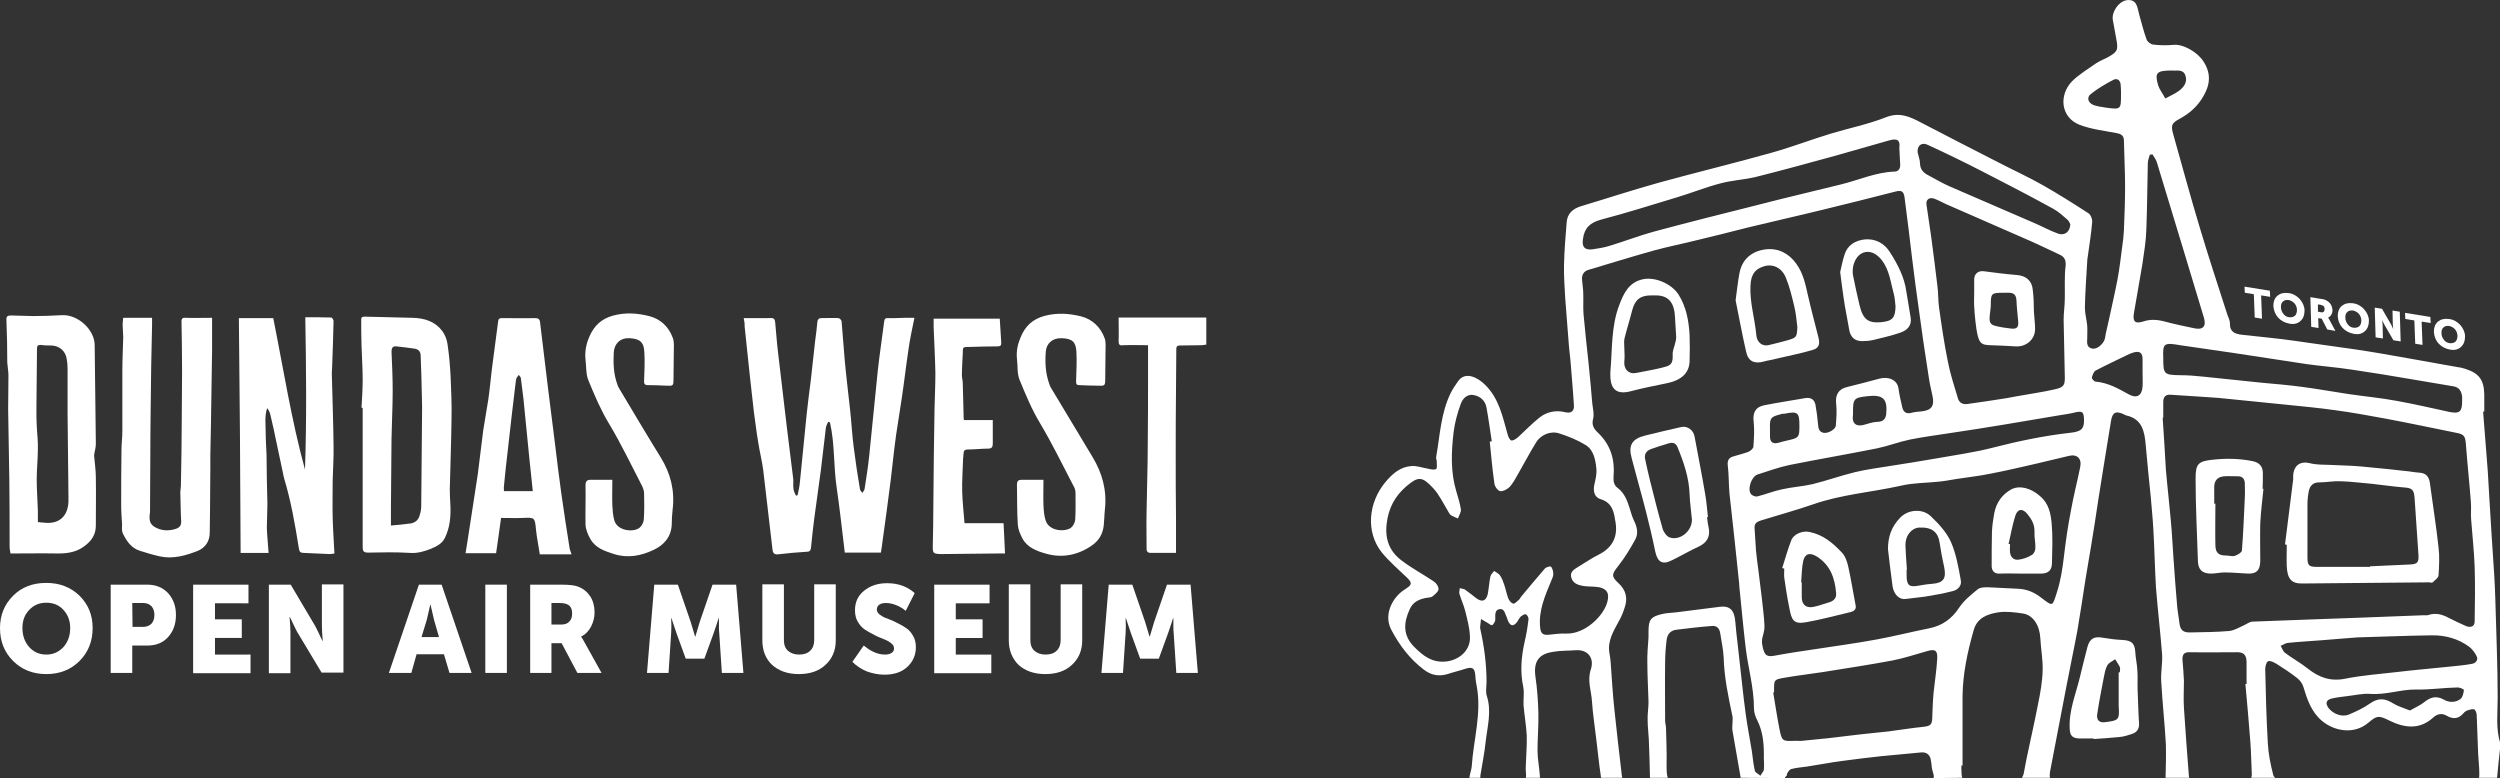 <?xml version="1.0" encoding="utf-8"?>
<!-- Generator: Adobe Illustrator 22.1.0, SVG Export Plug-In . SVG Version: 6.00 Build 0)  -->
<svg version="1.1" id="Layer_1" xmlns="http://www.w3.org/2000/svg" xmlns:xlink="http://www.w3.org/1999/xlink" x="0px" y="0px"
	 width="858.2px" height="267.1px" viewBox="0 0 858.2 267.1" style="enable-background:new 0 0 858.2 267.1;" xml:space="preserve"
	>
<rect x="0" y="0" width="858.2" height="267.1" fill="#333333" stroke="none"/>
<style type="text/css">
	.st0{fill:#FFFFFF;}
	.st1{fill:none;}
</style>
<g>
	<path class="st0" d="M173,166.8c-0.1,0.6,0,1.1,0,1.8h9.9c-0.4-3.9-0.8-7.6-1.2-11.4c-0.7-6.7-1.3-13.5-2-20.2
		c-0.3-2.4-0.6-4.8-0.9-7.2c-0.1-0.4-0.4-0.7-0.7-1.1c-0.3,0.4-0.6,0.7-0.8,1.1c-0.1,0.2-0.1,0.5-0.2,0.8c-1,8-1.9,16.1-2.8,24.1
		C173.8,158.7,173.4,162.8,173,166.8 M134.2,174.2c0,2,0,4,0,6.2c2.4-0.2,4.5-0.4,6.7-0.7c1.4-0.2,2.5-1,3-2.3
		c0.4-1.1,0.7-2.4,0.7-3.6c0.1-11.3,0.2-22.6,0.3-33.9c0-1.6-0.1-3.2-0.1-4.7c-0.1-4.4-0.2-8.8-0.4-13.2c0-1.3-0.8-2.1-2-2.3
		c-2.1-0.3-4.3-0.6-6.4-0.8c-1.2-0.1-1.6,0.6-1.6,1.8c0.2,4.5,0.4,8.9,0.4,13.4c0,5.5-0.3,10.9-0.4,16.4
		C134.3,158.4,134.3,166.3,134.2,174.2 M12.7,119.7c0,6.9-0.2,13.8-0.2,20.7c0,1.8,0,3.7,0.1,5.5c0.1,2.7,0.5,5.5,0.4,8.2
		c0,3.5-0.4,7-0.4,10.5c0,3.6,0.3,7.2,0.4,10.8c0,1.2,0,2.4,0,3.8c0.8,0.1,1.3,0.2,1.9,0.2c5.2,0.7,8.4-2,8.6-7.2c0-0.5,0-1.1,0-1.6
		c-0.1-9.4-0.2-18.9-0.3-28.3c0-5.2,0-10.5,0-15.8c0-1.1-0.1-2.2-0.3-3.3c-0.4-2.7-2.5-4.5-5.2-4.6c-1.2,0-2.4,0-3.7-0.2
		C13,118.4,12.7,118.7,12.7,119.7 M2.2,109.7c-0.1-1.3,0.8-1.4,1.6-1.4c2.5,0,5,0.2,7.5,0.2c3.3,0,6.5-0.1,9.8-0.3
		c5.5-0.4,11.4,4.9,11.4,10.3c0.1,11.3,0.3,22.6,0.4,33.9c0,1.1-0.3,2.2-0.5,3.2c0,0.3-0.1,0.5-0.1,0.8c0.2,2.5,0.6,4.9,0.6,7.4
		c0.1,5.5,0,11,0,16.6c0,2.7-1.1,4.8-3.3,6.6c-2.8,2.4-6,3-9.6,3c-5.4-0.1-10.7,0-16.4,0c-0.1-0.7-0.3-1.5-0.3-2.4
		c0-7.7,0-15.4-0.1-23.1c-0.1-8-0.3-15.9-0.4-23.9c0-3.9,0.1-7.8,0.1-11.7c0-1.5-0.3-2.9-0.4-4.4C2.5,119.6,2.4,114.7,2.2,109.7
		 M41.9,180c-0.1-2.1-0.3-4.2-0.3-6.3c0-6.4,0-12.8,0.1-19.2c0-2.2,0.3-4.3,0.3-6.5c0-6.8,0-13.7,0-20.5c0-3.9,0.2-7.8,0.3-11.8
		c0-1.4-0.2-2.7-0.2-4.1c0-0.9,0.1-1.7,0.2-2.5h9.9c0,1,0,1.7,0,2.5c-0.1,4.7-0.2,9.4-0.3,14.2c-0.1,10.2-0.3,20.5-0.3,30.7
		c-0.1,6.3,0,12.6-0.1,18.9c0,0.4,0,0.7-0.1,1.1c-0.3,2.6,0.3,3.9,2.7,4.9c2.1,0.9,4.3,0.8,6.4,0.1c1.1-0.4,1.7-1.1,1.7-2.4
		c-0.2-3.4-0.2-6.8-0.3-10.2c0-0.7,0.2-1.5,0.2-2.2c0.1-4,0.1-8,0.2-12c0-3.9,0.1-7.8,0.1-11.8c0-5.2,0.1-10.5,0.1-15.7
		c0-5.6-0.1-11.2-0.2-16.9c0-1.1,0.6-1.3,1.5-1.2c3,0.1,5.9,0,9,0c0,3.8,0,7.5,0,11.2c-0.1,8.7-0.3,17.4-0.4,26.1
		c-0.1,3.3-0.1,6.7-0.2,10c0,1.4,0,2.9,0,4.3c0,4.7-0.1,9.4-0.1,14.1c0,2.7-0.1,5.3-0.1,8c0,3-1.5,5.2-4.1,6.3
		c-4.1,1.6-8.5,2.9-13,1.9c-2.3-0.5-4.6-1.2-6.8-1.9c-3-0.9-4.6-3.3-5.9-5.9C41.7,182.1,41.9,181,41.9,180 M82,109.2h11.8
		c3.5,17.4,6.2,34.9,10.9,52c0.6-17.4,0.4-34.8,0.1-52.3c3.1,0,6,0,8.9,0.1c0.3,0,0.8,0.8,0.8,1.2c-0.1,5.3-0.3,10.7-0.5,16
		c0,0.6-0.1,1.3-0.1,1.9c0.2,8.2,0.5,16.3,0.6,24.5c0.1,4.1-0.2,8.2-0.3,12.4c0,4.2-0.1,8.5,0,12.7c0.1,4.1,0.4,8.1,0.6,12.3
		c-0.6,0.1-1.1,0.2-1.6,0.2c-3-0.1-5.9-0.3-8.9-0.4c-1.2,0-1.5-0.4-1.7-1.5c-1.3-8.2-2.7-16.3-5.1-24.2c-0.2-0.6-0.2-1.2-0.4-1.9
		c-1.1-5-2.1-10-3.2-15.1c-0.4-1.7-0.8-3.5-1.2-5.2c-0.2-0.6-0.5-1.2-1-1.8c-0.9,2.7-0.5,5.4-0.5,8.1s0.2,5.3,0.3,8
		c0.1,2.8,0,5.6,0.1,8.4c0,2.8,0.2,5.5,0.2,8.3s-0.2,5.5-0.2,8.3c0.1,2.8,0.4,5.5,0.6,8.6h-9.6C82.5,163,82.3,136.2,82,109.2
		 M124,109.7c0-0.9,0.5-1,1.2-1c5.5,0.1,10.9,0.3,16.4,0.4c4.1,0.1,7.7,1.2,10.2,4.5c0.9,1.2,1.6,2.9,1.8,4.4
		c0.6,3.9,0.9,7.7,1.1,11.6c0.2,4.7,0.4,9.4,0.3,14.1c-0.1,8.1-0.4,16.2-0.6,24.3c0,1.7,0.1,3.5,0.2,5.2c0.2,4-0.1,7.8-1.9,11.5
		c-1,2-2.9,2.9-4.8,3.7c-2.3,0.9-4.6,1.6-7.2,1.4c-4.8-0.3-9.5-0.2-14.3-0.1c-1.7,0-1.9-0.6-1.9-2c0-9.8,0-19.6,0-29.4
		c0-6.1,0-12.2,0-18.3c-0.1,0-0.3,0-0.4,0c0.2-3.3,0.4-6.6,0.4-9.8c0-3.9-0.3-7.8-0.4-11.8C124,115.5,124,112.6,124,109.7
		 M159.8,190c0.3-1.6,0.5-3.3,0.8-5c1.1-7.4,2.3-14.7,3.4-22.1c0.7-5.1,1.2-10.2,1.9-15.3c0.5-3.4,1.2-6.9,1.7-10.3
		s0.8-6.8,1.2-10.2c0.7-5.6,1.5-11.2,2.2-16.8c0.1-0.9,0.5-1.1,1.3-1.1c3.8,0,7.6,0.1,11.4,0c1.1,0,1.6,0.4,1.7,1.5
		c0.9,7.5,1.8,14.9,2.7,22.4c0.8,6.4,1.6,12.7,2.4,19.1c0.7,5.8,1.4,11.6,2.2,17.3c0.9,6.2,1.8,12.4,2.8,18.5
		c0.1,0.7,0.4,1.4,0.7,2.3h-10.9c-0.4-2.8-1-5.5-1.3-8.4c-0.4-4.3-0.4-4.3-4.7-4.1c-2.4,0.1-4.9,0-7.3,0c-0.6,4.2-1.1,8.1-1.7,12.1
		h-10.5V190z M201,166.6c0-1.5,0.6-1.9,1.8-1.9c2.3,0,4.6,0,7.4,0c0,3.1-0.1,5.9,0,8.7c0.1,1.8,0.2,3.6,0.7,5.3
		c1.1,3.6,6.5,4.1,8.6,2.5c0.8-0.6,1.4-1.8,1.5-2.8c0.2-3,0.2-6,0.1-9.1c0-0.9-0.4-1.9-0.8-2.7c-3.7-7.1-7.1-14.3-11.2-21.1
		c-2.9-4.8-5-9.8-7.1-14.9c-0.9-2.1-0.7-4.7-1-7.1c-0.3-2.7,0.2-5.4,1.3-7.9c1.6-3.7,4.1-6.2,8.3-7.3c4.2-1.1,8.2-0.8,12.2,0.2
		s6.8,3.7,8.2,7.6c0.5,1.4,0.3,3.1,0.3,4.7c0,3.1-0.1,6.3-0.1,9.4c0,2.2-0.1,2.3-2.4,2.2c-2.2-0.1-4.3-0.2-6.5-0.2
		c-1,0-1.2-0.5-1.2-1.3c0.1-3.3,0.3-6.6,0.1-9.8c-0.1-3.6-1.5-4.8-5-5c-3.2-0.2-5.3,1.8-5.5,4.8c-0.2,3.7-0.1,7.4,1.2,11
		c0.1,0.4,0.3,0.8,0.5,1.2c4.8,8,9.5,16,14.4,23.9c3.4,5.5,4.9,11.4,4.1,17.9c-0.2,1.7-0.3,3.5-0.3,5.2c-0.2,4.3-2.8,7.1-6.3,8.7
		c-4.2,2-8.8,2.9-13.5,1.4c-3.2-1-6.5-2.1-8.2-5.3c-0.8-1.4-1.5-3.1-1.6-4.7C200.9,175.8,201.1,171.2,201,166.6 M255.3,109.2
		c2.4,0,4.5,0,6.7,0c0.5,0,1,0,1.4,0c2.5-0.1,2.6-0.1,2.8,2.5c0.3,3.1,0.5,6.3,0.9,9.4c1,8.5,2,17,3,25.5c0.7,5.9,1.5,11.9,2.2,17.8
		c0.1,1.2-0.1,2.3,0.1,3.5c0.1,0.8,0.5,1.5,0.8,2.2c0.2,0,0.4,0,0.6-0.1c0.3-1.5,0.7-3.1,0.8-4.6c0.8-7.7,1.5-15.4,2.3-23.1
		c0.4-3.8,0.9-7.7,1.4-11.5c0.5-4.5,1-9.1,1.5-13.6c0.3-2.3,0.6-4.5,0.8-6.8c0.1-0.8,0.5-1.2,1.3-1.2c2,0,3.9-0.1,5.9,0
		c0.4,0,1.1,0.7,1.1,1.1c0.4,4.5,0.7,9.1,1.1,13.6c0.5,5.5,1.2,11,1.8,16.6c0.5,4.4,0.7,8.9,1.3,13.3c0.6,4.7,1.3,9.4,2.1,14.1
		c0.1,0.5,0.5,0.9,0.8,1.3c0.3-0.5,0.8-0.9,0.8-1.4c0.6-3.8,1.2-7.6,1.6-11.5c1-9.6,1.9-19.2,2.9-28.8c0.6-5.7,1.5-11.3,2.2-17
		c0.1-1.1,0.5-1.4,1.6-1.3c1.8,0.1,3.7-0.1,5.5-0.1c1.1,0,2.2,0,3.3,0c-0.8,3.9-1.6,7.6-2.1,11.3c-0.8,5.3-1.4,10.7-2.2,16
		c-0.6,4.3-1.4,8.7-2,13c-0.7,5-1.2,10.1-1.8,15.1c-0.9,7.2-1.9,14.5-2.9,21.7c-0.1,1-0.3,2.1-0.5,3.5H290
		c-0.9-7.4-1.7-14.9-2.8-22.4c-1.1-7.4-0.6-15-2.3-22.3c-0.2-0.1-0.4-0.1-0.6-0.2c-0.3,0.7-0.7,1.3-0.8,2.1
		c-0.6,4.8-1.1,9.6-1.7,14.4c-0.7,5.6-1.6,11.2-2.3,16.8c-0.4,3.3-0.8,6.6-1.1,9.9c-0.1,0.9-0.4,1.4-1.4,1.4
		c-3.3,0.2-6.7,0.5-10,0.9c-1.2,0.1-1.7-0.5-1.8-1.5c-1.1-9.1-2.1-18.3-3.2-27.4c-0.4-3.1-1.2-6.2-1.7-9.4c-0.6-3.5-1-7-1.5-10.5
		c-0.5-4.2-0.9-8.3-1.4-12.5c-0.6-5.7-1.2-11.4-1.8-17.1C255.7,111.2,255.5,110.3,255.3,109.2 M320.2,187.7
		c0.1-4.8,0.2-9.5,0.2-14.3c0.1-11,0.2-22,0.4-32.9c0.1-4.2,0.3-8.3,0.3-12.5c-0.1-5.2-0.4-10.4-0.6-15.6c0-0.9,0-1.8,0-3h22.7
		c0.2,2.7,0.3,5.4,0.5,8.1c0.1,1.1-0.3,1.4-1.3,1.4c-3.2,0-6.5,0.1-9.7,0.2c-2.2,0-2.2,0-2.2,2.2c-0.1,2.5-0.3,5-0.3,7.5
		c0,0.9,0.3,1.9,0.3,2.8c0.1,3.9,0.2,7.7,0.3,11.6c0,0.3,0,0.5,0.1,1h9.9c0,2.8,0,5.4,0,8c0,1.1-0.2,1.8-1.6,1.8
		c-2.3,0-4.7,0.3-7,0.3c-0.8,0-1.3,0.2-1.4,1.1c0,0.7-0.2,1.5-0.2,2.2c-0.1,3.7-0.4,7.5-0.3,11.2c0.1,3.5,0.5,7,0.8,10.8h13.4
		c0.2,3.4,0.3,6.8,0.5,10.4c-1,0-2,0-3,0c-6.4,0.1-12.7,0.1-19.1,0.2C320.4,190.1,320.2,189.9,320.2,187.7 M349.1,166.4
		c0-1.3,0.5-1.7,1.6-1.7c2.4,0,4.8,0,7.5,0c0,3.1-0.1,6,0,8.8c0.1,1.8,0.2,3.6,0.8,5.3c1.2,3.5,6.4,3.9,8.6,2.4
		c0.8-0.6,1.4-1.8,1.5-2.8c0.2-3.1,0.1-6.2,0.1-9.2c0-0.9-0.3-1.8-0.8-2.6c-3.7-7.1-7.2-14.3-11.3-21.2c-2.9-4.8-5-9.9-7.1-15
		c-0.9-2.2-0.6-4.9-0.9-7.3c-0.3-2.6,0.3-5.1,1.3-7.4c1.5-3.7,4.1-6.2,8.3-7.3c4.3-1.1,8.3-0.8,12.4,0.2c3.9,1,6.7,3.7,8.1,7.5
		c0.5,1.4,0.3,3.1,0.3,4.7c0,3.2-0.1,6.4-0.1,9.5c0,2-0.2,2.2-2.2,2.1c-2.3,0-4.6-0.1-6.8-0.2c-1,0-1-0.6-1-1.4
		c0.1-3.4,0.3-6.8,0.1-10.2c-0.2-3.3-1.5-4.4-5.1-4.5c-3.1-0.1-5.2,1.8-5.4,4.6c-0.3,3.8-0.1,7.5,1.2,11.1c0.1,0.4,0.3,0.8,0.5,1.2
		c4.8,7.9,9.5,15.9,14.3,23.8c3.4,5.6,5,11.5,4.3,18c-0.2,1.8-0.2,3.7-0.4,5.5c-0.3,3-1.7,5.4-4.3,7.1c-4.7,3.2-10,4.2-15.4,2.7
		c-3.2-0.9-6.6-2.1-8.3-5.4c-0.7-1.4-1.4-3-1.5-4.5C349.1,175.8,349.2,171.1,349.1,166.4 M384,117.1c0.1-2.6,0-5.3,0-8.1h30.1v9.3
		c-0.5,0.1-1,0.1-1.4,0.2c-2.5,0-5.1,0.1-7.6,0.1c-0.8,0-1.3,0.2-1.3,1.2c0,4.6-0.1,9.2-0.1,13.8c-0.1,7.6-0.1,15.1-0.1,22.7
		c0,7.2,0,14.3,0.1,21.4c0,3.9,0,7.8,0,12.1c-2.8,0-5.8,0-8.7,0c-0.9,0-1.4-0.4-1.4-1.4c0-4.3-0.1-8.7,0-13
		c0.1-7.6,0.4-15.1,0.4-22.7c0.1-7.9,0.1-15.9,0.1-23.9c0-3.4,0-6.8,0-10.3c-2.7,0-5.6-0.1-8.5,0C384.3,118.7,384,118.3,384,117.1"
		/>
</g>
<g>
	<g>
		<path class="st0" d="M0,215.6c0-4.4,1.5-8.1,4.5-11.1s6.8-4.4,11.4-4.4s8.4,1.5,11.4,4.4c3,3,4.5,6.6,4.5,11.1s-1.5,8.3-4.5,11.3
			s-6.8,4.5-11.4,4.5s-8.4-1.5-11.4-4.5S0,220.2,0,215.6z M7.7,215.6c0,2.6,0.8,4.8,2.3,6.5s3.5,2.6,5.9,2.6s4.3-0.9,5.9-2.6
			c1.5-1.7,2.3-3.9,2.3-6.5c0-2.5-0.8-4.6-2.3-6.2c-1.5-1.7-3.5-2.5-5.9-2.5s-4.3,0.8-5.9,2.5S7.7,213.1,7.7,215.6z"/>
	</g>
	<g>
		<path class="st0" d="M38,231v-30.3h12.6c2.9,0,5.3,1,7.1,2.9c1.8,2,2.7,4.5,2.7,7.5c0,3.1-0.9,5.6-2.7,7.6s-4.2,2.9-7.1,2.9h-5.2
			v9.4H38z M45.5,215.2h3.6c1.2,0,2.2-0.4,2.9-1.1c0.7-0.8,1-1.8,1-3s-0.3-2.2-1-3c-0.7-0.7-1.6-1.1-2.8-1.1h-3.8L45.5,215.2
			L45.5,215.2z"/>
	</g>
	<g>
		<path class="st0" d="M66.3,231v-30.3h19v6.4H73.8v5.5H83v6.4h-9.2v5.7H86v6.4H66.3V231z"/>
	</g>
	<g>
		<path class="st0" d="M92.3,231v-30.3h7.5l8.4,14.2c0.3,0.6,0.7,1.3,1.1,2.2c0.4,0.9,0.8,1.6,1,2.1l0.4,0.8h0.1
			c-0.2-2.2-0.3-3.9-0.3-5.2v-14.2h7.4v30.3h-7.5l-8.4-14c-0.3-0.6-0.7-1.3-1.1-2.2c-0.4-0.9-0.8-1.6-1-2.1l-0.4-0.8h-0.1
			c0.2,2.2,0.3,3.9,0.3,5.2v14.1h-7.4V231z"/>
	</g>
	<g>
		<path class="st0" d="M133.5,231l10.3-30.3h7.8l10.3,30.3h-7.6l-1.9-6.4H143l-1.8,6.4H133.5z M144.7,218.7h6l-1.7-5.9l-1.2-5.2
			h-0.1c-0.5,2.2-0.9,3.9-1.2,5.2L144.7,218.7z"/>
	</g>
	<g>
		<path class="st0" d="M166.6,231v-30.3h7.4V231H166.6z"/>
	</g>
	<g>
		<path class="st0" d="M182,231v-30.3h10.6c2.7,0,4.7,0.2,5.9,0.7c1.8,0.7,3.1,1.8,4.1,3.3s1.5,3.4,1.5,5.5c0,1.7-0.4,3.3-1.2,4.9
			c-0.8,1.5-1.9,2.7-3.4,3.4v0.1c0.3,0.4,0.7,1,1.1,1.8l5.9,10.6h-8.3l-5.4-10.2h-3.5V231H182z M189.4,214.4h3.2
			c1.2,0,2.2-0.3,2.8-1c0.7-0.6,1-1.6,1-2.8c0-1.7-0.6-2.7-1.8-3.2c-0.7-0.3-1.6-0.4-2.8-0.4h-2.5v7.4H189.4z"/>
	</g>
	<g>
		<path class="st0" d="M222.1,231l2.5-30.3h8.1l4.4,12.8l1.5,5h0.1c0.6-2,1.1-3.7,1.5-5l4.4-12.8h8.1l2.5,30.3h-7.4l-0.9-13.7
			c-0.1-0.7-0.1-1.4-0.1-2.3c0-0.8,0-1.5,0-2v-0.8h-0.1c-0.7,2.1-1.2,3.8-1.7,5.1l-3.2,8.8h-6.4l-3.2-8.8l-1.7-5.1h-0.1
			c0.1,1.9,0.1,3.6,0,5.1l-0.9,13.7L222.1,231L222.1,231z"/>
	</g>
	<g>
		<path class="st0" d="M261.7,219.8v-19.2h7.4v19.2c0,1.6,0.5,2.8,1.4,3.6c0.9,0.8,2.2,1.3,3.8,1.3s2.9-0.4,3.8-1.3
			c0.9-0.8,1.4-2.1,1.4-3.6v-19.2h7.4v19.2c0,3.5-1.2,6.3-3.5,8.4c-2.3,2.2-5.4,3.2-9.2,3.2c-3.8,0-6.9-1.1-9.2-3.2
			C262.8,226.1,261.7,223.3,261.7,219.8z"/>
	</g>
	<g>
		<path class="st0" d="M292.6,227.2l3.9-5.6c1,0.8,2.1,1.6,3.4,2.2s2.6,0.9,3.9,0.9c1,0,1.8-0.2,2.3-0.6c0.6-0.4,0.8-0.9,0.8-1.5
			c0-0.7-0.3-1.3-1-1.8c-0.7-0.6-1.5-1-2.5-1.4s-2.1-0.8-3.2-1.4c-1.2-0.6-2.2-1.2-3.2-1.8c-1-0.7-1.8-1.5-2.5-2.7
			c-0.7-1.1-1-2.5-1-4c0-2.8,1-5,3.1-6.7s4.7-2.6,7.9-2.6c3.8,0,6.9,1.1,9.5,3.4l-3.1,6.1c-0.9-0.8-1.9-1.4-3.1-1.9
			s-2.4-0.8-3.6-0.8c-1.1,0-1.9,0.2-2.4,0.6s-0.8,0.9-0.8,1.6s0.3,1.2,1,1.8c0.7,0.5,1.5,1,2.5,1.3c1,0.4,2.1,0.8,3.2,1.4
			c1.2,0.6,2.2,1.1,3.2,1.8c1,0.6,1.8,1.5,2.5,2.7c0.7,1.1,1,2.5,1,4c0,2.7-1,4.9-2.9,6.7c-1.9,1.8-4.5,2.7-7.9,2.7
			c-2,0-4-0.4-6-1.1C295.7,229.7,294,228.6,292.6,227.2z"/>
	</g>
	<g>
		<path class="st0" d="M320.7,231v-30.3h19v6.4h-11.6v5.5h9.2v6.4h-9.2v5.7h12.2v6.4h-19.6V231z"/>
	</g>
	<g>
		<path class="st0" d="M346.3,219.8v-19.2h7.4v19.2c0,1.6,0.5,2.8,1.4,3.6c0.9,0.8,2.2,1.3,3.8,1.3c1.6,0,2.9-0.4,3.8-1.3
			c0.9-0.8,1.4-2.1,1.4-3.6v-19.2h7.4v19.2c0,3.5-1.2,6.3-3.5,8.4c-2.3,2.2-5.4,3.2-9.2,3.2c-3.8,0-6.9-1.1-9.2-3.2
			C347.5,226.1,346.3,223.3,346.3,219.8z"/>
	</g>
	<g>
		<path class="st0" d="M378.1,231l2.5-30.3h8.1l4.4,12.8l1.5,5h0.1c0.6-2,1.1-3.7,1.5-5l4.4-12.8h8.1l2.5,30.3h-7.4l-0.9-13.7
			c-0.1-0.7-0.1-1.4-0.1-2.3c0-0.8,0-1.5,0-2v-0.8h-0.1c-0.7,2.1-1.2,3.8-1.7,5.1l-3.2,8.8h-6.4l-3.2-8.8l-1.7-5.1h-0.1
			c0.1,1.9,0.1,3.6,0,5.1l-0.9,13.7L378.1,231L378.1,231z"/>
	</g>
</g>
<g>
	<g>
		<path class="st0" d="M774,109l-0.3-8l-3.1-0.5l-0.1-2.1l8.7,1.4l0.1,2.1l-3.1-0.5l0.3,8L774,109z"/>
	</g>
	<g>
		<path class="st0" d="M780.4,105c0-1.5,0.4-2.6,1.4-3.5c1-0.8,2.2-1.1,3.8-0.9s2.9,1,3.9,2.1c1,1.2,1.6,2.5,1.6,3.9
			c0,1.5-0.4,2.7-1.4,3.6s-2.2,1.2-3.8,0.9c-1.6-0.3-2.9-1-3.9-2.1C781,107.8,780.5,106.5,780.4,105z M783,105.4
			c0,0.9,0.3,1.6,0.8,2.3c0.5,0.7,1.2,1.1,2,1.2s1.5-0.1,2-0.5c0.5-0.5,0.7-1.2,0.7-2s-0.3-1.6-0.8-2.2s-1.2-1-2-1.2
			c-0.8-0.1-1.5,0-2,0.5C783.2,103.9,783,104.5,783,105.4z"/>
	</g>
	<g>
		<path class="st0" d="M793.4,112.2l-0.3-10.2l3.6,0.6c0.9,0.1,1.6,0.3,2,0.6c0.6,0.3,1.1,0.8,1.4,1.3c0.4,0.6,0.5,1.2,0.6,1.9
			c0,0.6-0.1,1.1-0.4,1.6s-0.6,0.8-1.1,1l0,0c0.1,0.1,0.2,0.4,0.4,0.7l2.1,3.9l-2.8-0.5l-1.9-3.7l-1.2-0.2l0.1,3.4L793.4,112.2z
			 M795.7,107l1.1,0.2c0.4,0.1,0.7,0,0.9-0.2s0.3-0.5,0.3-0.9c0-0.6-0.2-1-0.6-1.2c-0.2-0.1-0.5-0.2-0.9-0.3l-0.8-0.1V107z"/>
	</g>
	<g>
		<path class="st0" d="M802.5,108.5c0-1.5,0.4-2.6,1.4-3.5c1-0.8,2.2-1.1,3.8-0.9s2.9,1,3.9,2.1c1,1.2,1.6,2.5,1.6,3.9
			c0,1.5-0.4,2.7-1.4,3.6s-2.2,1.2-3.8,0.9s-2.9-1-3.9-2.1C803.1,111.4,802.6,110.1,802.5,108.5z M805.1,109c0,0.9,0.3,1.6,0.8,2.3
			c0.5,0.7,1.2,1.1,2,1.2s1.5-0.1,2-0.5c0.5-0.5,0.7-1.2,0.7-2s-0.3-1.6-0.8-2.2s-1.2-1-2-1.2c-0.8-0.1-1.5,0-2,0.5
			C805.3,107.5,805.1,108.1,805.1,109z"/>
	</g>
	<g>
		<path class="st0" d="M815.5,115.8l-0.3-10.2l2.5,0.4l3,5.2c0.1,0.2,0.3,0.5,0.4,0.8c0.1,0.3,0.3,0.6,0.4,0.8l0.1,0.3l0,0
			c-0.1-0.7-0.2-1.3-0.2-1.8l-0.1-4.7l2.5,0.4l0.3,10.2l-2.5-0.4l-3-5.2c-0.1-0.2-0.3-0.5-0.4-0.8c-0.2-0.3-0.3-0.6-0.4-0.8
			l-0.1-0.3l0,0c0.1,0.7,0.2,1.3,0.2,1.8l0.1,4.7L815.5,115.8z"/>
	</g>
	<g>
		<path class="st0" d="M829.1,118l-0.3-8l-3.1-0.5l-0.1-2.1l8.7,1.4l0.1,2.1l-3.1-0.5l0.3,8L829.1,118z"/>
	</g>
	<g>
		<path class="st0" d="M835.5,113.9c0-1.5,0.4-2.6,1.4-3.5c1-0.8,2.2-1.1,3.8-0.9s2.9,1,3.9,2.1c1,1.2,1.6,2.5,1.6,3.9
			c0,1.5-0.4,2.7-1.4,3.6s-2.2,1.2-3.8,0.9c-1.6-0.3-2.9-1-3.9-2.1C836.1,116.8,835.6,115.4,835.5,113.9z M838.1,114.3
			c0,0.9,0.3,1.6,0.8,2.3c0.5,0.7,1.2,1.1,2,1.2s1.5-0.1,2-0.5c0.5-0.5,0.7-1.2,0.7-2s-0.3-1.6-0.8-2.2s-1.2-1-2-1.2
			c-0.8-0.1-1.5,0-2,0.5C838.3,112.8,838.1,113.5,838.1,114.3z"/>
	</g>
</g>
<g>
	<path class="st1" d="M725.5,27.4c-2.7,1.4-5.4,3-7.8,4.9c-1.5,1.2-0.9,3.1,1.1,3.8c1.2,0.4,2.5,0.6,3.8,0.8
		c5.5,0.8,5.5,0.7,5.5-4.5c0-1,0-2-0.1-3C728,27.6,726.8,26.7,725.5,27.4z"/>
	<path class="st1" d="M850.7,258.8c-0.2-4.4-0.3-8.9-0.5-13.3c0-0.7-0.4-1.8-0.9-2c-0.7-0.2-1.6,0.2-2.4,0.4
		c-0.4,0.2-0.9,0.5-1.2,0.9c-1.7,2-3.6,2.2-5.8,0.9c-1.7-1-3.3-0.6-4.6,0.6c-4.7,4.3-9.9,3.6-15,1.1c-3.7-1.8-4.2-1.9-7.3,0.7
		c-4.9,4.2-11.8,2.9-16-0.7c-3.6-3.1-5-7.3-6.3-11.6c-0.3-1.1-1.2-2.3-2.1-3c-2.3-1.8-4.7-3.4-7.1-4.9c-0.9-0.5-2.1-1.2-2.9-0.9
		c-0.6,0.2-1,1.8-1,2.7c0.2,8.5,0.4,17,0.9,25.5c0.2,3.6,0.9,7.1,1.8,10.6c0.1,0.4,0.4,0.8,0.7,1.2h70c0.1-0.4,0.1-0.9,0.1-1.5
		C851.1,263.3,850.8,261,850.7,258.8z"/>
	<path class="st1" d="M743.5,255.5c-0.4-7.2-1.2-14.4-1.6-21.6c-0.2-3.1,0.5-6.2,0.3-9.3c-0.6-7.7-1.5-15.3-2.1-22.9
		c-0.4-6.6-0.5-13.3-0.9-20c-0.2-3.7-0.6-7.5-0.9-11.2c-0.6-5.9-1.2-11.7-1.7-17.5c-0.4-4.7-1.1-9.2-6.8-10.4
		c-0.3-0.1-0.5-0.3-0.8-0.4c-2.6-1.2-3.8-0.7-4.3,2.1c-0.9,5.3-1.7,10.7-2.6,16c-0.6,3.8-1.2,7.5-1.8,11.3c-0.8,5.3-1.6,10.7-2.5,16
		c-0.6,3.8-1.3,7.5-1.9,11.3c-0.9,5.9-1.8,11.8-2.8,17.7c-1.2,6.5-2.6,12.9-3.8,19.3c-1.9,9.7-3.7,19.5-5.6,29.2
		c-0.1,0.8-0.1,1.4,0,1.9h39.7c0-0.1,0-0.2,0-0.3C743.5,263,743.6,259.2,743.5,255.5z M731.4,252.1c-1.3,0.4-2.5,0.8-3.8,0.9
		c-3,0.3-5.9,0.5-8.9,0.7c0-0.1,0-0.1,0-0.2c-1.6,0-3.3,0-5,0c-2.3-0.1-3.1-1-3.2-3.2c-0.4-6.3,2.1-12,3.5-17.9
		c0.8-3.4,1.7-6.9,2.6-10.4c0.8-2.8,2.3-3.6,5.1-3.1c2.4,0.4,4.7,0.7,7.1,0.8c3,0.2,4,1.2,4.2,4.1c0.1,2.1,0.6,4.1,0.7,6.2
		c0.2,2.2,0,4.5,0.1,6.9c0.2,3.8,0.2,7.7,0.5,11.5C734.4,250.6,733.2,251.6,731.4,252.1z"/>
	<path class="st1" d="M772.5,254.7c-0.5-6.6-1.1-13.3-1.7-19.9c0.1,0,0.3,0,0.4,0c0-2.6,0-5.1,0-7.7c-0.1-2.3-1-3.2-3.2-3.2
		c-5.4,0-10.9,0.1-16.3,0c-1.9-0.1-2.6,0.8-2.5,2.6c0.2,2.4,0.4,4.8,0.5,7.2c0,3.1-0.2,6.2,0,9.3c0.5,7.8,1.1,15.6,1.7,23.4
		c0,0.2,0,0.4,0.1,0.6h21.3c0.1-0.4,0.2-0.7,0.2-1.2C772.8,262.1,772.8,258.4,772.5,254.7z"/>
	<path class="st1" d="M726.1,226.3c-1,0.7-2.2,1.2-2.7,2.1c-0.7,1.2-0.9,2.7-1.2,4.1c-0.8,4.3-1.7,8.6-2.3,12.9
		c-0.2,1.9,0.9,2.8,2.8,2.5c4.7-0.6,4.9-0.8,4.6-5.6c0-0.4,0-0.9,0-1.3c0-3.4,0-6.8,0-10.2c0.1,0,0.3,0,0.4,0c0-0.6,0.2-1.3,0-1.8
		C727.3,228.1,726.6,227.2,726.1,226.3z"/>
	<path class="st1" d="M843.4,236c-4.6,0.1-9.3,0.8-13.9,0.7c-5.3-0.1-10.4,1.9-15.8,1.5c-2.7-0.2-5.5,0.5-8.2,0.8
		c-1.7,0.2-3.4,0.4-5.1,0.8c-1.9,0.5-2.2,1.6-1.1,3.2c1.5,2,4.6,3.3,7,2.3c2.6-1.1,5.2-2.3,7.4-3.9c2.9-2,5.2-1.6,7.9,0.1
		c1.6,1,3.5,1.5,5.7,2.4c1.7-1,3.4-1.7,4.8-2.8c2.1-1.7,4.1-2.4,6.7-1c1.8,1.1,4.1,1.2,5.9-0.2c0.7-0.6,1-2,1.1-3
		C845.9,236.6,844.3,235.9,843.4,236z"/>
	<path class="st1" d="M742.6,123c0,5.5,0.3,5.7,5.8,5.8c2.6,0,5.3,0.2,8,0.5c6.7,0.7,13.5,1.4,20.2,2.1c4.6,0.4,9.1,0.8,13.6,1.4
		c5.4,0.7,10.8,1.7,16.2,2.5c5.5,0.8,10.9,1.3,16.3,2.3c6.1,1.1,12.1,2.5,18.1,3.8c3.5,0.7,4.4,0,4.4-3.7c0-0.5,0-1,0-1.5
		c-0.2-1.9-1-3.3-3.1-3.6c-4.7-0.8-9.4-1.6-14.2-2.4c-6.9-1.2-13.7-2.3-20.5-3.3c-5.2-0.8-10.4-1.2-15.5-1.9
		c-8.5-1.3-17.1-2.6-25.6-3.9c-6-0.9-12-1.7-17.9-2.6C742.7,117.5,742.4,117.9,742.6,123z"/>
	<path class="st1" d="M819.4,143.8c-6-1.1-11.9-2.2-17.9-3c-5.6-0.8-11.3-1.3-17-1.9c-7-0.7-13.9-1.4-20.9-2.1
		c-2.6-0.3-5.2-0.4-7.8-0.6c-3.6-0.2-7.2-0.5-10.8-0.7c-1.6-0.1-2.4,0.8-2.4,2.4c0,1.8,0,3.7,0,5.5c-0.1,0-0.1,0-0.2,0
		c0.2,3.1,0.4,6.2,0.6,9.3c0.2,2.9,0.3,5.7,0.5,8.5c0.5,5.9,1.2,11.7,1.7,17.5c0.4,4.3,0.6,8.5,0.9,12.8c0.4,5.6,0.8,11.3,1.3,16.9
		c0.2,2,0.6,3.9,0.8,5.8c0.3,2.4,1.7,3,3.8,2.9c4.4-0.1,8.9-0.1,13.3-0.5c1.7-0.2,3.3-1.2,4.9-1.9c0.9-0.4,1.8-1.1,2.8-1.3
		c8.1-0.3,16.1-0.6,24.2-0.9c3.8-0.1,7.5-0.3,11.3-0.4c7.8-0.3,15.7-0.6,23.5-0.9c0.5,0,1.2,0.1,1.7-0.1c2.4-0.8,4.6-0.2,6.7,0.9
		c2,1,4,2,6.1,2.9c1.7,0.7,3,0.1,3-1.5c0.1-6.2,0.2-12.5,0-18.8c-0.2-5.4-0.8-10.8-1.2-16.2c-0.2-2,0.1-4.1-0.1-6.1
		c-0.5-6.6-1.2-13.1-1.7-19.7c-0.2-2.7-0.5-3.5-3.2-4C835.3,147,827.4,145.3,819.4,143.8z M775.9,179.7c-0.1,4.3,0,8.7,0,13
		c-0.1,3-1.2,4.3-4.2,4.2c-2.7-0.1-5.3-0.4-8-0.4c-1.5,0-3.1,0.4-4.7,0.4c-3,0-4.4-1.3-4.5-4.3c-0.3-9.4-0.8-18.9-0.8-28.3
		c0-5,0.8-6,6-6.5c4.6-0.5,9.1-0.4,13.6,0.5c2.3,0.5,3.5,1.8,3.5,4.2c0,1.8,0,3.5-0.1,5.3c0.1,0,0.2,0,0.3,0
		C776.6,171.8,776.1,175.7,775.9,179.7z M837.1,197.5c0,0.8-1.2,1.6-2,2.4c-0.2,0.2-0.7,0.1-1.2,0c-14.5,0.1-29,0.3-43.5,0.4
		c-3.8,0.1-5.2-1.6-5.4-5.9c-0.1-2.4,0-4.9,0-7.4c-0.2,0-0.4-0.1-0.6-0.1c0.9-7.4,1.9-14.9,2.8-22.3c0-0.4,0-0.9,0-1.3
		c0.2-3.6,2.5-5.1,5.7-4.3c2.3,0.6,4.8,0.5,7.3,0.6c3.3,0.2,6.7,0.2,10,0.5c5.6,0.5,11.1,1.1,16.6,1.7c1.4,0.2,2.7,0.4,4.1,0.5
		c2,0.2,2.9,1.5,3.2,3.3c1,7.5,2.2,14.9,3,22.3C837.5,191.1,837.3,194.3,837.1,197.5z"/>
	<path class="st1" d="M847.6,222c-3.8-2.8-8.3-4-13-3.9c-8.5,0.1-17,0.5-25.3,0.7c-4.3,0.3-8.4,0.7-12.5,1
		c-3.9,0.3-7.7,0.5-11.5,0.9c-0.8,0.1-1.6,0.7-2.4,1c0.5,0.8,0.8,1.9,1.5,2.4c2.5,1.9,5.3,3.4,7.8,5.4c3.8,3,7.7,4.5,12.8,3.5
		c5.9-1.2,11.9-1.6,17.8-2.3c5.9-0.7,11.7-1.2,17.5-1.8c2.8-0.3,5.5-0.5,8.2-1c1.4-0.2,2.4-1.4,1.6-2.8
		C849.5,223.9,848.6,222.8,847.6,222z"/>
	<path class="st1" d="M768.3,163.5c-1.6,0-3.2-0.1-4.8,0c-2.2,0.2-3.4,1.4-3.4,3.7c0,1.9,0,3.8,0,5.7c0.1,0,0.3,0,0.4,0
		c0,4.8-0.1,9.6,0,14.4c0.1,2.5,1.1,3.4,3.7,3.4c1,0,2.1,0.4,3,0.1c0.9-0.3,2.3-1.1,2.4-1.8c0.5-6,0.7-12.1,1-18.2
		c0.1-1.6,0-3.1,0-4.8C770.6,164.6,769.9,163.5,768.3,163.5z"/>
	<path class="st1" d="M828.9,171.3c-0.2-3.3-0.8-3.8-4-4c-3.5-0.3-7-0.8-10.5-1.2c-3.7-0.3-7.3-0.8-11-0.9c-2.5-0.1-4.9,0.4-7.4,0.4
		c-2,0-3,1.2-3.4,2.8c-0.3,1.5-0.5,3.1-0.5,4.7c0,6.1,0,12.1,0,18.2c0,2.8,0.5,3.3,3.2,3.3c6.1,0,12.2,0,18.3,0c0,0,0-0.1,0-0.2
		c4.5-0.2,8.9-0.4,13.3-0.6c2.8-0.1,3.5-0.5,3.3-3.4C829.8,184,829.3,177.7,828.9,171.3z"/>
	<path class="st1" d="M638.3,104.6c1.2,5.1,3,6.4,7.5,6c3.8-0.4,4.8-1.4,4.9-5.4c-0.2-1.5-0.2-2.9-0.6-4.3c-1.1-4-1.5-8.3-4.2-11.7
		c-1.4-1.7-3.2-3-5.4-2.7c-2.4,0.4-3.7,2.4-4.3,4.7c-0.2,1.1-0.3,2.2-0.1,3.3C636.8,97.9,637.5,101.3,638.3,104.6z"/>
	<path class="st1" d="M695.7,260.3c1.3-6.2,2.7-12.3,3.9-18.5c0.8-3.9,1.5-7.8,1.6-11.7c0.1-3.6-0.6-7.3-0.8-11
		c-0.2-4.4-2.5-8-6-8.5c-2.7-0.4-5.7-0.8-8.4-0.4c-3.7,0.6-7.3,1.8-8.5,6.2c-2.1,7.4-3.7,14.8-3.8,22.5c0,3.2,0,6.3,0,9.5
		c0,4.8,0,9.6,0,14.4c-0.1,0-0.3,0-0.4,0c0,0.4,0,0.9,0,1.3c0,1.3,0.1,2.3,0.3,2.9h20.5c0.4-0.5,0.6-1.2,0.7-2
		C695.1,263.4,695.4,261.8,695.7,260.3z"/>
	<path class="st1" d="M607,118.5c2.1-0.5,4.2-1,6.3-1.6c3.5-1,3.5-1.1,3.7-4.6c-0.3-2.5-0.5-4.9-1.1-7.3c-0.8-3.3-1.6-6.7-2.9-9.8
		c-1.4-3.3-4.4-4.7-7.4-3.8c-2.6,0.8-4.5,2.2-4.7,6.6c-0.3,5.8,1.5,11.3,2,17C603.1,117.6,605,118.9,607,118.5z"/>
	<path class="st1" d="M743.3,33.8c1.6-0.9,3.4-1.6,4.8-2.7c1.6-1.2,2.9-3,2.1-5.2c-0.8-2.3-3-1.5-4.5-1.7c-5.3,0-6.1,0.7-4.9,4.9
		C741.3,30.8,742.5,32.2,743.3,33.8z"/>
	<path class="st1" d="M549.5,266.2c-0.6-4-1-8.1-1.5-12.2c-0.5-4.4-1.2-8.7-1.5-13.1c-0.2-3.7-1.7-7.2-0.4-11.1c1.3-4-1.1-6.8-5-6.6
		c-2.5,0.2-5.1,0.1-7.6,0.5c-4.4,0.6-7.3,2.5-6.4,8.7c0.6,4.1,0.9,8.3,1,12.5c0.1,4.2-0.3,8.5-0.3,12.7c0,2.9,0.6,5.7,0.8,8.6
		c0,0.3,0.1,0.6,0.1,0.8h20.8C549.6,266.7,549.5,266.5,549.5,266.2z"/>
	<path class="st1" d="M523.8,264.9c-0.1-0.8,0-1.7,0-2.5c0.1-3.3,0.4-6.7,0.3-10c-0.2-3.4-0.8-6.9-1.1-10.3
		c-0.1-2.1,0.3-4.3-0.1-6.3c-1.1-5.2-0.7-10.3,0.5-15.6c0.6-2.5,1-5,1.3-7.6c0.1-0.6-0.5-1.6-0.9-1.7c-0.5-0.2-1.3,0.4-1.8,0.8
		c-0.5,0.5-0.8,1.2-1.2,1.8c-1.3,1.6-2.2,1.5-3.1-0.3c-0.2-0.4-0.3-1-0.5-1.4c-0.6-1.1-0.7-3-2.5-2.7c-1.6,0.3-1.4,2-1.4,3.3
		c0,0.3,0,0.7-0.1,0.9c-0.3,0.5-0.6,1.2-1,1.3c-0.4,0.1-0.9-0.4-1.4-0.7c-0.8-0.5-1.6-0.9-2.4-1.4c-0.1,0.9-0.2,1.8-0.3,2.7
		c0,0.3,0,0.6,0.1,0.9c1.3,5.9,2.1,11.9,2.1,18c0,1.6-0.4,3.3,0.1,4.8c1.7,5.3,0.2,10.5-0.4,15.7c-0.4,3.9-1.2,7.7-1.8,11.5
		c0,0.3-0.1,0.6-0.1,0.9h15.7C523.9,266.4,523.9,265.7,523.8,264.9z"/>
	<path class="st1" d="M561.8,128c2.8-0.6,5.6-1,8.4-1.7c2.7-0.7,4.2-0.8,4-4.5c-0.1-1.3,0.5-2.5,0.8-3.8c0.2-0.7,0.4-1.5,0.4-2.3
		c-0.1-2.2-0.3-4.5-0.4-6.7c-0.2-5.2-2.3-7.6-6.6-7.6c-0.5,0-1,0-1.5,0c-3.8,0-5.6,1.4-6.6,5.1c-0.8,3.2-1.8,6.3-2.6,9.5
		c-0.3,1.1-0.1,2.3-0.1,3.5c0,1.5,0.2,3,0,4.5C557.3,126.8,559.2,128.6,561.8,128z"/>
	<path class="st1" d="M663.1,263.1c0-0.7-0.2-1.5-0.3-2.3c-0.3-1.8-1.6-2.7-3.4-2.5c-4.6,0.5-9.2,0.8-13.8,1.3
		c-4.4,0.5-8.8,1-13.1,1.6c-4,0.5-7.9,1.3-11.9,1.9c-1.9,0.3-3.9,0.4-5.7,0.9c-0.7,0.2-1.6,1.5-1.5,2.1c0,0.3,0.3,0.6,0.6,0.9h48.8
		C663.4,266.2,663.3,264.9,663.1,263.1z"/>
	<path class="st1" d="M597.4,266.2c-0.9-5.2-1.8-10.3-2.7-15.5c-0.1-0.7,0-1.4,0-2.1c0-0.9,0.2-1.9,0-2.8c-1.4-6.6-2.8-13.2-3-20
		c-0.1-2.8-0.8-5.7-1.2-8.5c-0.3-1.8-1.3-2.6-3-2.4c-4,0.3-8.1,0.8-12.2,1.3c-2,0.3-3,1.7-3.2,3.6c-0.3,2.5-0.5,5.1-0.5,7.6
		c-0.1,6.7,0,13.4,0,20.1c0,0.8,0.3,1.6,0.3,2.4c0.1,4.1,0.3,8.3,0.2,12.5c0,1.9,0,3.4,0.4,4.6h25
		C597.5,266.7,597.5,266.5,597.4,266.2z"/>
	<path class="st1" d="M566,253.8c-0.1-2.2-0.4-4.3-0.4-6.5c-0.1-2.1,0.3-4.2,0.3-6.3c-0.1-4.4-0.4-8.8-0.4-13.2
		c-0.1-3,0.2-6.1,0.4-9.1c0-0.7,0-1.3,0-2c0-4,0.8-5,4.6-5.9c1.6-0.4,3.3-0.4,4.9-0.6c5-0.6,10-1.3,15-1.9c3.3-0.4,5,1,5.3,5.2
		c0.2,2.6,0.5,5.1,0.8,7.6c0.5,4.5,1,9,1.5,13.5c0.4,3.6,0.8,7.2,1.3,10.8c0.6,4.2,1.4,8.4,2.1,12.6c0.3,2.2,0.5,4.4,1,6.6
		c0.2,0.7,1.3,1.1,1.9,1.7c0.4-0.8,1.2-1.5,1.2-2.2c0.2-1.8-0.1-3.6,0-5.2c0-4-0.4-7.8-2.2-11.5c-0.7-1.3-1.2-2.8-1.2-4.2
		c0-7.3-2.1-14.2-2.9-21.3c-0.8-6.8-1.4-13.5-2.1-20.3c-0.1-0.5,0-1-0.1-1.5c-0.4-3.8-0.8-7.6-1.2-11.4c-0.2-2.2-0.5-4.4-0.7-6.5
		c-0.4-4.2-1-8.5-1.4-12.7c-0.3-3.3-0.2-6.6-0.6-9.8c-0.2-1.9,0.6-2.7,2.2-3.1c1.6-0.5,3.3-0.9,4.9-1.5c0.7-0.3,1.6-1.1,1.7-1.7
		c0.2-2.9,0.4-5.8,0.1-8.6c-0.4-3.1,0.6-5.1,3.7-5.7c4.6-0.9,9.2-1.6,13.8-2.4c1.9-0.4,3.3,0.3,3.7,2.2c0.4,2.2,0.7,4.5,0.9,6.8
		c0.1,1.5,0.4,2.6,2,2.9c1.5,0.2,4-1.2,4.1-2.5c0.2-2.5,0.4-5.1,0.1-7.7c-0.3-2.8,0.8-4.8,3.6-5.5c3.7-0.9,7.5-1.9,11.2-2.9
		c3.3-0.9,6.2,0.5,6.6,3.3c0.3,2.2,0.8,4.3,1.3,6.5c0.4,1.7,1.4,2.4,3.2,1.9c1.1-0.3,2.4-0.4,3.6-0.5c3.3-0.4,4.3-1.9,3.6-5.2
		c-0.4-2-0.9-3.9-1.2-5.9c-1.3-8.2-2.5-16.4-3.6-24.6c-0.8-5.5-1.5-11.1-2.2-16.7c-0.8-7-1.7-14-2.6-21c-0.3-2.2-1.1-2.6-3.3-2
		c-8.2,2.1-16.5,4.2-24.8,6.2c-8.5,2.1-17.1,4-25.7,6.1c-5.9,1.5-11.8,3-17.7,4.4c-4.8,1.2-9.8,2.2-14.6,3.5
		c-7.5,2.1-14.9,4.4-22.3,6.6c-1.8,0.5-2.5,1.8-2.3,3.6c0.1,1.5,0.4,3,0.4,4.5c0.1,2.4-0.1,4.8,0.1,7.2c0.5,5.5,1.1,11.1,1.7,16.6
		c0.5,4.7,0.9,9.3,1.3,14c0.2,1.8,0.7,3.6,0.3,5.2c-0.6,2.2,0.2,3.5,1.7,4.9c4.3,4.1,5.8,9.2,5.3,14.9c-0.1,1.8,0.1,3,1.4,4
		c2.3,1.7,3.3,4.3,4.1,6.9c0.5,1.6,0.9,3.1,1.6,4.5c1,2.1,1.5,4.3,0.3,6.4c-1.7,3.1-3.6,6.2-5.8,9s-2.5,3.5,0.1,5.9
		c2.5,2.3,3.2,5,2.2,8.1c-0.5,1.6-1.1,3.2-1.9,4.6c-1.9,3.6-4.2,7-3.4,11.4c0.2,1,0.3,2,0.4,3c0.4,5.4,0.7,10.9,1.3,16.4
		c0.8,7.7,1.7,15.3,2.6,23c0,0.1,0,0.2,0.1,0.3h9.5c0,0,0-0.1,0-0.1C566.3,262.5,566.2,258.2,566,253.8z M633.2,87.4
		c1-3.3,3.7-4.8,6.8-5.2c3.7-0.4,6.9,1.3,8.8,4.4c2.6,4.1,4.9,8.4,5.6,13.4c0.5,3,1,6.1,1.5,9.1c0.4,2.7-1.2,4.2-3.3,5
		c-3.1,1.1-6.3,1.8-9.5,2.6c-1.3,0.3-2.6,0.4-3.9,0.4c-2.5,0-4-1.4-4.4-3.9c-0.6-3.6-1.4-7.2-1.9-10.8c-0.4-2.8-0.8-5.7-1.2-9
		C632.1,91.7,632.5,89.5,633.2,87.4z M597.1,93.9c0.9-5,4.3-7.7,9-8.3c4.3-0.5,7.9,1.3,10.5,4.9c2.5,3.4,3.2,7.3,4.1,11.2
		c1.1,4.8,2.4,9.6,3.6,14.4c0.5,2.3,0,3.5-2.3,4.1c-4.1,1.2-8.3,2-12.5,3c-1.3,0.4-2.7,0.5-4,0.9c-3.2,0.9-5.4,0-6.1-3.4
		c-1.4-6.1-2.5-12.3-3.6-17.6C596.3,99.3,596.6,96.6,597.1,93.9z M552.8,128.8c0-0.3,0-0.6,0-1.1c0.7-7.6,0.2-15.6,3.1-23.1
		c1.5-3.9,3.2-7.6,7.9-8.7c4.3-1,10,1.5,12.4,5.2c2.7,4.3,3.5,9,3.8,13.8c0.1,3.1,0.1,6.1,0,9.1c-0.1,4.1-2.9,6.6-8,7.6
		c-4,0.8-7.9,1.6-11.8,2.6C555.3,135.6,552.8,134,552.8,128.8z M560.1,157.2c-1.2-4.4,0.2-6.6,4.7-7.7c4.1-1,8.2-2,12.3-2.9
		c2.1-0.5,4.2,1,4.6,3.2c1.2,6.5,2.5,13,3.6,19.5c0.5,2.7,0.7,5.5,1,8.2c-0.1,0-0.2,0-0.3,0c0.1,1.3,0.3,2.6,0.6,3.9
		c0.5,2.9-0.7,4.9-3.4,6.2c-3.1,1.4-6.1,3.2-9.2,4.7c-3.3,1.7-5,0.7-5.8-3c-0.9-4.5-2-9-3.1-13.4
		C563.5,169.6,561.7,163.4,560.1,157.2z"/>
	<path class="st1" d="M573.2,184.5c3.4,1.2,7.7-2.1,7.6-6.2c-0.2-2.5-0.7-5.6-0.8-8.7c-0.2-5.6-2-10.9-4.1-16
		c-0.5-1.4-1.6-1.9-3.1-1.4c-2,0.6-4,1.2-5.9,1.9c-1.5,0.5-2.5,1.6-2.2,3.3c0.5,2.5,1.1,5,1.7,7.5c1.4,5.6,2.8,11.2,4.4,16.8
		C571.2,182.8,572.2,184.2,573.2,184.5z"/>
	<path class="st1" d="M710.2,156.5c-3.6,0.8-7.3,1.8-10.9,2.6c-5.3,1.2-10.7,2.5-16,3.5c-3.8,0.8-7.7,1.2-11.5,1.8
		c-2,0.3-3.9,0.7-5.8,0.9c-4.4,0.5-9,0.4-13.3,1.4c-10.2,2.3-20.6,3-30.5,6.5c-5.8,2-11.7,3.6-17.5,5.4c-1.3,0.4-2.5,0.9-2.4,2.6
		c0.2,2.6,0.3,5.2,0.5,7.8c0.2,2.2,0.5,4.4,0.8,6.6c0.4,3.3,0.8,6.5,1.2,9.7c0.3,3.2,0.8,6.3,0.9,9.5c0.1,1.7-0.6,3.4-0.8,4.6
		c0,0.9-0.1,1.2,0,1.6c0.1,0.6,0.2,1.3,0.4,1.9c0.6,2.2,1.5,2.6,3.8,2.2c4.8-0.9,9.5-1.6,14.3-2.3c7-1.1,14-2,20.9-3.3
		c6-1.1,11.9-2.6,17.9-3.8c4.5-0.9,7.8-3.2,10.4-7.2c1.6-2.4,4-4.3,6.3-6.2c0.8-0.7,2.3-0.7,3.5-0.7c3.4,0.1,6.8,0.4,10.2,0.5
		c3.1,0.1,5.7,1.2,8,3c4.2,3.2,3.9,3.2,5.5-1.8c1.3-4,1.9-8.1,2.4-12.2c0.6-5.3,1.4-10.6,2.4-15.8c0.9-5.1,2.2-10,3.2-15
		C714.7,157.4,713,155.8,710.2,156.5z M635.3,210.1c-5.1,1.2-10.2,2.6-15.3,3.5c-4.5,0.8-5-0.9-5.8-5.1c-0.7-3.4-1.2-6.8-1.7-10.2
		c-0.1-1,0-2.1,0-3.1c-0.2-0.1-0.5-0.1-0.7-0.2c1-3.2,1.9-6.4,3.1-9.5c0.8-2.2,3.9-3.4,6.2-2.9c4.6,0.9,8,3.7,11.1,7
		c1.2,1.2,1.8,3,2.2,4.6c1,4.4,1.7,9,2.6,13.6C637.3,209.1,636.5,209.8,635.3,210.1z M670.4,202.9c-3.1,0.8-6.3,1.4-9.5,1.9
		c-2.2,0.3-4.4,0.5-6.6,0.8c-2.1,0.4-4.1-1.3-4.6-4.2c-0.6-4.3-1.1-8.6-1.6-12.9c0-4.2,1.2-7.7,4.2-10.8c2.8-2.9,7.8-3.2,10.6-0.4
		c2.7,2.6,5.3,5.4,6.8,8.7c1.8,4.1,2.6,8.7,3.4,13.2C673.5,201,672.1,202.5,670.4,202.9z M704.4,193.2c0,2.6-1.3,3.7-3.8,3.7
		c-2.3,0-4.7,0-7,0c-2.3,0-4.7-0.1-7,0c-1.6,0.1-2.7-0.5-2.9-2.3c0-4,0-8.1,0.1-12.1c0.1-2.1,0.4-4.3,0.8-6.4
		c0.7-3.5,2.6-6.3,5.8-8.1c2.9-1.5,6.7-0.5,9.9,2.3c3,2.5,3.7,6,4,9.5C704.7,184.2,704.5,188.7,704.4,193.2z"/>
	<path class="st1" d="M623.6,191c-2.3-1.4-4-1-4.6,1.6c-0.5,2.3-0.5,4.9-0.7,7.3c0.1,0,0.1,0,0.2,0c0,1.6,0,3.3,0,5
		c0,2.7,1.5,4,4.2,3.4c1.9-0.4,3.6-1.1,5.4-1.6c1.6-0.5,2.4-1.7,2.2-3.1C629.9,198.5,628.3,193.9,623.6,191z"/>
	<path class="st1" d="M607.6,149.8c0,2,1,2.7,2.9,2.2c1-0.3,2.1-0.6,3.1-0.8c4-0.9,4.1-1.1,4.1-5.2c0-4.4-0.6-4.9-5-4
		c-0.4,0.1-0.8,0-1.1,0.1c-3.2,0.9-4.2,1-4,4.7C607.6,147.8,607.6,148.8,607.6,149.8z"/>
	<path class="st1" d="M665.9,186.7c-0.5-4.1-2.7-5.8-7.1-5.6c-2.7,0.2-4.8,2.8-4.7,6.2c0.1,2.7,0.3,5.5,0.5,8.2h-0.1
		c0,0.7,0,1.3,0,2c0,3.5,0.9,4.2,4.4,3.5c1.5-0.3,3-0.5,4.5-0.6c3.7-0.3,4.8-1.8,4-5.7C666.8,192.1,666.3,189.4,665.9,186.7z"/>
	<path class="st1" d="M661.6,223.5c-3.9,1.1-7.8,2.4-11.8,3.2c-7.9,1.5-16,2.7-24,4c-4.5,0.7-9,1.2-13.5,2c-3.3,0.6-3.3,0.7-3.3,4.1
		c0,0.3,0,0.6,0,0.9c-0.1,0-0.2,0-0.3,0c0.7,4.1,1.3,8.2,2.1,12.3c0.9,4.5,1,4.5,5.5,4.3c0.8,0,1.6,0.1,2.4,0c3-0.3,6-0.6,9-0.9
		c3.6-0.4,7.3-0.9,10.9-1.3c3.2-0.4,6.3-0.6,9.5-1c4.1-0.5,8.1-1.2,12.2-1.6c2.4-0.3,2.9-0.7,3-3c0.1-3,0.2-6.1,0.5-9.1
		c0.4-3.7,1-7.5,1.2-11.2C665.2,223.3,664.3,222.7,661.6,223.5z"/>
	<path class="st1" d="M659.1,56.2c0.1,2.1,1.3,3.2,2.9,4c2.4,1.3,4.8,2.7,7.3,3.8c9.6,4.2,19.3,8.3,28.9,12.5
		c2.8,1.2,5.5,2.7,8.3,3.7c2.2,0.8,4.1-0.6,4.2-3.2c-0.2-0.3-0.4-1.1-1-1.6c-1.5-1.3-3-2.7-4.8-3.7c-8-4.4-16.1-8.6-24.3-12.8
		c-6.2-3.2-12.6-6.3-18.9-9.2c-2.1-1-3.7,0.4-3.4,2.7C658.6,53.7,659.1,54.9,659.1,56.2z"/>
	<path class="st1" d="M735.6,110.4c2.6-0.9,5-0.7,7.6,0c3.4,0.9,6.7,1.6,10.1,2.3c2.9,0.6,4.1-0.6,3.3-3.5
		c-2.2-7.4-4.5-14.8-6.7-22.2c-3.2-10.4-6.3-20.9-9.5-31.3c-0.3-1-1-1.8-1.5-2.7c-0.3,0-0.6,0.1-0.9,0.1c-0.3,1-0.7,2-0.7,3
		c-0.2,7.5-0.2,15-0.5,22.5c-0.1,4.1-0.8,8.2-1.4,12.3c-0.9,5.6-2,11.2-2.9,16.8C732.1,110.4,733,111.2,735.6,110.4z"/>
	<path class="st1" d="M696,176.5c-1.7-2.1-3.4-1.9-4.2,0.6c-1,3.1-1.5,6.3-2.3,9.6c0.2,0,0.3,0.1,0.5,0.1c0,0.9-0.1,1.9,0,2.8
		c0.2,1.8,1.4,2.8,3.1,2.5c1.5-0.2,3.1-0.8,4.4-1.6c0.7-0.4,1.2-1.5,1.2-2.3c0.1-1.9-0.4-3.7-0.3-5.6
		C698.5,180.1,697.4,178.2,696,176.5z"/>
	<path class="st1" d="M510.7,204c0.4-2,0.5-4,0.9-6c0.1-0.7,0.8-1.3,1.3-2c0.7,0.5,1.6,0.9,2,1.5c0.7,1,1.1,2.1,1.5,3.3
		c0.5,1.5,0.8,3.2,1.4,4.7c0.3,0.7,1,1.6,1.7,1.7c0.5,0.1,1.2-0.7,1.8-1.2c0.4-0.3,0.6-0.8,0.9-1.2c2.7-3.2,5.3-6.4,8.1-9.6
		c0.4-0.5,1.9-0.9,2.1-0.7c0.5,0.5,0.8,1.6,0.8,2.4c0.1,0.9-0.4,1.7-0.7,2.5c-2.1,5.1-4.4,10.2-3.8,16c0.2,2,0.9,2.7,2.9,2.5
		c2.1-0.2,4.1-0.5,6.1-0.4c6.4,0.2,12.9-6.1,14.1-11c0.7-2.8-0.1-4.3-2.8-4.9c-1.7-0.3-3.5-0.2-5.2-0.4c-1.9-0.3-3.8-0.8-4.4-2.9
		c-0.6-2.1,1.1-2.9,2.5-3.8c2.3-1.4,4.5-2.9,6.9-4.1c4.6-2.3,6.6-6,5.8-11c-0.5-3.2-0.9-6.7-5-8c-2.2-0.6-2.8-2.6-2.3-5
		c0.4-1.8,0.9-3.7,0.7-5.5c-0.3-3.1-0.9-6.5-3.8-8.2c-2.8-1.7-5.8-2.9-8.9-3.9c-2.9-1-6.4,0.4-8,3.1c-2.1,3.4-4,7-6,10.5
		c-0.9,1.6-1.8,3.3-3,4.7c-0.8,0.8-2.2,1.6-3.3,1.5c-0.8-0.1-1.9-1.6-2-2.6c-0.7-4.8-1.1-9.6-1.6-14.4c0.2,0,0.5-0.1,0.7-0.1
		c-0.6-3.8-1.1-7.7-1.8-11.5c-0.4-2.4-2.1-4-4.5-4.4c-2.3-0.4-3.8,1.4-4.4,3.2c-1.1,3-2,6.3-2.4,9.5c-0.8,6.8-1.1,13.6,0.9,20.3
		c0.6,2.1,1.3,4.2,1.6,6.3c0.1,1-0.7,2.1-1,3.1c-0.8-0.4-1.8-0.7-2.5-1.2c-0.5-0.4-0.8-1.2-1.2-1.8c-1.5-2.5-2.8-5.2-4.7-7.3
		c-3.9-4.2-5.2-4.3-9.4-0.7c-3.9,3.4-6.1,7.5-6.7,12.9c-0.6,5.4,1.1,9.4,5,12.4c3.5,2.7,7.5,4.8,11.2,7.3c0.8,0.5,1.7,1.8,1.6,2.7
		c0,0.8-1.2,1.7-2,2.4c-0.5,0.4-1.3,0.4-1.9,0.5c-2.6,0.4-4.9,1.4-6,4c-2.1,4.6-2.4,8.9,1.6,12.9c3,3,6,5.4,10.7,5
		c4.7-0.4,8.7-3.9,8.4-8.6c-0.1-3-0.9-5.8-1.6-8.7c-0.5-2-1.4-3.9-2-5.9c-0.2-0.6,0.1-1.3,0.1-2c0.6,0.2,1.3,0.2,1.8,0.5
		c1.3,0.9,2.5,1.9,3.8,2.9C508.7,206.8,510.1,206.4,510.7,204z"/>
	<path class="st1" d="M640.7,145.6c1.3-0.4,2.7-0.8,4-0.8c1.9-0.1,2.6-1.1,2.8-2.7c0.5-5.2-1.1-6.7-6.4-6.1c-4.7,0.5-5,0.9-5,5.4
		c0,0.3,0,0.6,0,0.8C635.6,145.5,637.2,146.8,640.7,145.6z"/>
	<path class="st1" d="M687.1,145.9c-6,1-11.9,1.9-17.9,2.8c-4.5,0.7-9.1,1.3-13.6,2.2c-3.8,0.8-7.4,2.2-11.2,3c-10,2-20,3.7-30,5.7
		c-3.8,0.8-7.4,2.1-11.1,3.3c-2,0.7-3.5,4.8-2.3,6.6c0.4,0.6,1.6,1.1,2.3,0.9c2.8-0.7,5.5-1.8,8.3-2.4c3.5-0.8,7.1-1,10.6-1.8
		c4.9-1.2,9.6-2.9,14.5-4.1c4.1-1,8.3-1.5,12.5-2.2c5.1-0.8,10.2-1.6,15.3-2.5c6.7-1.2,13.4-2.1,19.9-3.8c8.6-2.2,17.2-4,26-5
		c4-0.4,5-1.3,5-4.2c0-3.1-0.5-3.5-3.6-2.7c-1.7,0.4-3.4,0.6-5.1,0.9C700.1,143.7,693.6,144.8,687.1,145.9z"/>
	<path class="st1" d="M684.7,111.8c1.9,0.5,3.8,0.8,5.7,1c2,0.2,2.6-0.5,2.4-2.5c-0.2-2.4-0.5-4.9-0.6-7.3c-0.1-1.6-0.8-2.5-2.5-2.5
		c-0.7,0-1.3,0-2,0c-4.1,0-4.3,0.2-4.3,4.2c0,1-0.2,2-0.3,3C683,109.3,682.5,111.2,684.7,111.8z"/>
	<path class="st1" d="M719.4,131c4.3,0.4,7.8,2.4,11.4,4.4c2.7,1.5,4.5,0.4,4.7-2.7c0.1-1.6,0-3.2,0-4.8c0-1.5,0-3.1,0-4.6
		c0-2.2-1-2.9-3.1-2.3c-0.5,0.2-1,0.3-1.4,0.5c-3.9,1.9-7.8,3.7-11.6,5.7c-0.7,0.4-1.1,1.6-1.3,2.4C718,130,718.9,131,719.4,131z"/>
	<path class="st1" d="M665.6,105.3c0.9,6.4,1.8,12.7,3.1,19c0.8,4.2,2.2,8.3,3.4,12.4c0.4,1.5,1.6,2.2,3.2,2c4.4-0.6,8.9-1.3,13.4-2
		c1.3-0.2,2.5-0.5,3.8-0.7c4.4-0.8,8.8-1.4,13.1-2.4c2.9-0.7,3.3-1.4,3.2-4.5c-0.1-6.5-0.3-12.9-0.4-19.4c0-2.3,0.4-4.7,0.4-7.1
		c0.1-3.8-0.2-7.7,0.3-11.5c0.1-1.9-0.5-3-2.1-3.7c-3.2-1.5-6.3-3-9.4-4.4c-9.9-4.3-19.7-8.6-29.5-12.9c-1.4-0.6-2.7-1.4-4.1-1.9
		c-1.6-0.6-2.9,0.3-2.7,1.9c0.5,3.6,1.1,7.3,1.6,10.9c0.8,5.8,1.5,11.6,2.2,17.4C665.4,100.7,665.3,103,665.6,105.3z M677.7,100.3
		c0-1.5,0-2.9,0-4.4c0-1.9,1.4-3,3.2-2.8c3.8,0.5,7.6,1,11.4,1.3c3.1,0.2,5.2,1.9,5.5,5c0.3,2.5,0.4,5,0.4,7.6
		c0.1,1.9,0.4,3.9,0.4,5.8c0.1,3.7-3.1,6.4-6.8,6.1c-2.9-0.2-5.8-0.3-8.7-0.4c-2.7-0.1-3.5-0.6-4.2-3.3c-0.4-1.7-0.6-3.4-0.8-5.1
		c-0.2-1.7-0.3-3.3-0.4-5C677.6,103.5,677.7,101.9,677.7,100.3z"/>
	<path class="st1" d="M546.6,85.6c2-0.3,4-0.6,5.9-1.2c5-1.5,9.9-3.4,14.9-4.8c11.9-3.2,23.8-6.2,35.8-9.2
		c9.6-2.5,19.2-4.7,28.8-7.1c6.1-1.5,12-4.2,18.4-4.4c1.3,0,2-1.1,1.9-2.4c-0.1-1.9-0.2-3.8-0.3-5.7c0.4-2.7-0.7-3.4-3.5-2.6
		c-6.2,1.7-12.4,3.6-18.6,5.3c-9.1,2.5-18.2,5-27.4,7.3c-3.9,0.9-7.9,1.1-11.7,2.1c-5.1,1.3-10,3.3-15,4.8
		c-8.7,2.6-17.4,5.4-26.2,7.7c-3.7,1-5.7,2.8-6.2,6.6C543,84.6,543.8,85.9,546.6,85.6z"/>
	<path class="st0" d="M574,192.3c3.1-1.5,6.1-3.3,9.2-4.7c2.7-1.3,3.9-3.3,3.4-6.2c-0.3-1.3-0.5-2.6-0.6-3.9c0.1,0,0.2,0,0.3,0
		c-0.3-2.7-0.5-5.5-1-8.2c-1.1-6.5-2.4-13-3.6-19.5c-0.4-2.2-2.5-3.7-4.6-3.2c-4.1,0.9-8.2,1.9-12.3,2.9c-4.5,1.1-5.9,3.3-4.7,7.7
		c1.6,6.2,3.4,12.4,5,18.7c1.1,4.4,2.2,8.9,3.1,13.4C569,193,570.7,194,574,192.3z M564.7,157.4c-0.3-1.7,0.7-2.8,2.2-3.3
		c1.9-0.7,3.9-1.3,5.9-1.9c1.5-0.5,2.6,0,3.1,1.4c2.1,5.1,3.9,10.4,4.1,16c0.1,3.1,0.6,6.2,0.8,8.7c0.1,4.1-4.2,7.4-7.6,6.2
		c-1-0.3-2-1.7-2.4-2.8c-1.6-5.6-3-11.2-4.4-16.8C565.8,162.4,565.2,159.9,564.7,157.4z"/>
	<path class="st0" d="M605.5,124.1c1.3-0.4,2.7-0.5,4-0.9c4.2-1,8.4-1.8,12.5-3c2.3-0.6,2.8-1.8,2.3-4.1c-1.2-4.8-2.5-9.6-3.6-14.4
		c-0.9-3.9-1.6-7.8-4.1-11.2c-2.6-3.6-6.2-5.4-10.5-4.9c-4.7,0.6-8.1,3.3-9,8.3c-0.5,2.7-0.8,5.4-1.3,9.2c1.1,5.3,2.2,11.5,3.6,17.6
		C600.1,124.1,602.3,125,605.5,124.1z M600.9,98c0.2-4.4,2.1-5.8,4.7-6.6c3-0.9,6,0.5,7.4,3.8c1.3,3.1,2.1,6.5,2.9,9.8
		c0.6,2.4,0.8,4.8,1.1,7.3c-0.2,3.5-0.2,3.6-3.7,4.6c-2.1,0.6-4.2,1.1-6.3,1.6c-2,0.4-3.9-0.9-4.1-3.5
		C602.4,109.3,600.6,103.8,600.9,98z"/>
	<path class="st0" d="M572,131.6c5.1-1,7.9-3.5,8-7.6c0.1-3,0.1-6,0-9.1c-0.3-4.8-1.1-9.5-3.8-13.8c-2.4-3.7-8.1-6.2-12.4-5.2
		c-4.7,1.1-6.4,4.8-7.9,8.7c-2.9,7.5-2.4,15.5-3.1,23.1c0,0.5,0,0.8,0,1.1c0,5.2,2.5,6.8,7.4,5.4C564.1,133.2,568,132.4,572,131.6z
		 M557.6,124c0.2-1.5,0-3,0-4.5c0-1.2-0.2-2.4,0.1-3.5c0.8-3.2,1.8-6.3,2.6-9.5c1-3.7,2.8-5.1,6.6-5.1c0.5,0,1,0,1.5,0
		c4.3,0,6.4,2.4,6.6,7.6c0.1,2.2,0.3,4.5,0.4,6.7c0,0.8-0.2,1.6-0.4,2.3c-0.3,1.3-0.9,2.5-0.8,3.8c0.2,3.7-1.3,3.8-4,4.5
		c-2.8,0.7-5.6,1.1-8.4,1.7C559.2,128.6,557.3,126.8,557.6,124z"/>
	<path class="st0" d="M634.8,113.2c0.4,2.5,1.9,3.9,4.4,3.9c1.3,0,2.6-0.1,3.9-0.4c3.2-0.8,6.4-1.5,9.5-2.6c2.1-0.8,3.7-2.3,3.3-5
		c-0.5-3-1-6.1-1.5-9.1c-0.7-5-3-9.3-5.6-13.4c-1.9-3.1-5.1-4.8-8.8-4.4c-3.1,0.4-5.8,1.9-6.8,5.2c-0.7,2.1-1.1,4.3-1.5,6
		c0.4,3.3,0.8,6.2,1.2,9C633.4,106,634.2,109.6,634.8,113.2z M636.2,91.2c0.6-2.3,1.9-4.3,4.3-4.7c2.2-0.3,4,1,5.4,2.7
		c2.7,3.4,3.1,7.7,4.2,11.7c0.4,1.4,0.4,2.8,0.6,4.3c-0.1,4-1.1,5-4.9,5.4c-4.5,0.4-6.3-0.9-7.5-6c-0.8-3.3-1.5-6.7-2.2-10.1
		C635.9,93.4,636,92.3,636.2,91.2z"/>
	<path class="st0" d="M834.1,165.6c-0.3-1.8-1.2-3.1-3.2-3.3c-1.4-0.1-2.7-0.3-4.1-0.5c-5.5-0.6-11-1.2-16.6-1.7
		c-3.3-0.3-6.7-0.3-10-0.5c-2.5-0.1-5,0-7.3-0.6c-3.2-0.8-5.5,0.7-5.7,4.3c0,0.4,0,0.9,0,1.3c-0.9,7.4-1.9,14.9-2.8,22.3
		c0.2,0,0.4,0.1,0.6,0.1c0,2.5-0.1,5,0,7.4c0.2,4.3,1.6,6,5.4,5.9c14.5-0.1,29-0.3,43.5-0.4c0.5,0.1,1,0.2,1.2,0
		c0.8-0.8,2-1.6,2-2.4c0.2-3.2,0.4-6.4,0-9.6C836.3,180.5,835.1,173.1,834.1,165.6z M826.9,193.8c-4.4,0.2-8.8,0.4-13.3,0.6
		c0,0.1,0,0.2,0,0.2c-6.1,0-12.2,0-18.3,0c-2.7,0-3.2-0.5-3.2-3.3c0-6.1,0-12.1,0-18.2c0-1.6,0.2-3.2,0.5-4.7
		c0.4-1.6,1.4-2.8,3.4-2.8c2.5,0,4.9-0.5,7.4-0.4c3.7,0.1,7.3,0.6,11,0.9c3.5,0.4,7,0.9,10.5,1.2c3.2,0.2,3.8,0.7,4,4
		c0.4,6.4,0.9,12.7,1.3,19.1C830.4,193.3,829.7,193.7,826.9,193.8z"/>
	<path class="st0" d="M776.8,162.5c0-2.4-1.2-3.7-3.5-4.2c-4.5-0.9-9-1-13.6-0.5c-5.2,0.5-6,1.5-6,6.5c0,9.4,0.5,18.9,0.8,28.3
		c0.1,3,1.5,4.3,4.5,4.3c1.6,0,3.2-0.4,4.7-0.4c2.7,0,5.3,0.3,8,0.4c3,0.1,4.1-1.2,4.2-4.2c0-4.3-0.1-8.7,0-13
		c0.2-4,0.7-7.9,1.1-11.9c-0.1,0-0.2,0-0.3,0C776.8,166,776.8,164.3,776.8,162.5z M770.6,170.8c-0.3,6.1-0.5,12.2-1,18.2
		c-0.1,0.7-1.5,1.5-2.4,1.8c-0.9,0.3-2-0.1-3-0.1c-2.6,0-3.6-0.9-3.7-3.4c-0.1-4.8,0-9.6,0-14.4c-0.1,0-0.3,0-0.4,0
		c0-1.9,0-3.8,0-5.7c0-2.3,1.2-3.5,3.4-3.7c1.6-0.1,3.2,0,4.8,0s2.3,1.1,2.3,2.5C770.6,167.7,770.7,169.2,770.6,170.8z"/>
	<path class="st0" d="M700.3,170.3c-3.2-2.8-7-3.8-9.9-2.3c-3.2,1.8-5.1,4.6-5.8,8.1c-0.4,2.1-0.7,4.3-0.8,6.4
		c-0.1,4-0.1,8.1-0.1,12.1c0.2,1.8,1.3,2.4,2.9,2.3c2.3-0.1,4.7,0,7,0c2.3,0,4.7,0,7,0c2.5,0,3.8-1.1,3.8-3.7
		c0.1-4.5,0.3-9-0.1-13.4C704,176.3,703.3,172.8,700.3,170.3z M697.5,190.5c-1.3,0.8-2.9,1.4-4.4,1.6c-1.7,0.3-2.9-0.7-3.1-2.5
		c-0.1-0.9,0-1.9,0-2.8c-0.2,0-0.3-0.1-0.5-0.1c0.8-3.3,1.3-6.5,2.3-9.6c0.8-2.5,2.5-2.7,4.2-0.6c1.4,1.7,2.5,3.6,2.4,6.1
		c-0.1,1.9,0.4,3.7,0.3,5.6C698.7,189,698.2,190.1,697.5,190.5z"/>
	<path class="st0" d="M634.4,194.2c-0.4-1.6-1-3.4-2.2-4.6c-3.1-3.3-6.5-6.1-11.1-7c-2.3-0.5-5.4,0.7-6.2,2.9
		c-1.2,3.1-2.1,6.3-3.1,9.5c0.2,0.1,0.5,0.1,0.7,0.2c0,1-0.1,2.1,0,3.1c0.5,3.4,1,6.8,1.7,10.2c0.8,4.2,1.3,5.9,5.8,5.1
		c5.1-0.9,10.2-2.3,15.3-3.5c1.2-0.3,2-1,1.7-2.3C636.1,203.2,635.4,198.6,634.4,194.2z M628.1,206.7c-1.8,0.5-3.5,1.2-5.4,1.6
		c-2.7,0.6-4.2-0.7-4.2-3.4c0-1.7,0-3.4,0-5c-0.1,0-0.1,0-0.2,0c0.2-2.4,0.2-5,0.7-7.3c0.6-2.6,2.3-3,4.6-1.6
		c4.7,2.9,6.3,7.5,6.7,12.6C630.5,205,629.7,206.2,628.1,206.7z"/>
	<path class="st0" d="M669.7,186c-1.5-3.3-4.1-6.1-6.8-8.7c-2.8-2.8-7.8-2.5-10.6,0.4c-3,3.1-4.2,6.6-4.2,10.8
		c0.5,4.3,1,8.6,1.6,12.9c0.5,2.9,2.5,4.6,4.6,4.2c2.2-0.3,4.4-0.5,6.6-0.8c3.2-0.5,6.4-1.1,9.5-1.9c1.7-0.4,3.1-1.9,2.7-3.7
		C672.3,194.7,671.5,190.1,669.7,186z M663.4,200.4c-1.5,0.1-3,0.3-4.5,0.6c-3.5,0.7-4.4,0-4.4-3.5c0-0.7,0-1.3,0-2h0.1
		c-0.2-2.7-0.4-5.5-0.5-8.2c-0.1-3.4,2-6,4.7-6.2c4.4-0.2,6.6,1.5,7.1,5.6c0.4,2.7,0.9,5.4,1.5,8
		C668.2,198.6,667.1,200.1,663.4,200.4z"/>
	<path class="st0" d="M733.7,230c-0.1-2.1-0.6-4.1-0.7-6.2c-0.2-2.9-1.2-3.9-4.2-4.1c-2.4-0.1-4.7-0.4-7.1-0.8
		c-2.8-0.5-4.3,0.3-5.1,3.1c-0.9,3.5-1.8,7-2.6,10.4c-1.4,5.9-3.9,11.6-3.5,17.9c0.1,2.2,0.9,3.1,3.2,3.2c1.7,0,3.4,0,5,0
		c0,0.1,0,0.1,0,0.2c3-0.2,5.9-0.4,8.9-0.7c1.3-0.1,2.5-0.5,3.8-0.9c1.8-0.5,3-1.5,2.9-3.7c-0.3-3.8-0.3-7.7-0.5-11.5
		C733.7,234.5,733.9,232.2,733.7,230z M727.7,230.8c-0.1,0-0.3,0-0.4,0c0,3.4,0,6.8,0,10.2c0,0.4,0,0.9,0,1.3c0.3,4.8,0.1,5-4.6,5.6
		c-1.9,0.3-3-0.6-2.8-2.5c0.6-4.3,1.5-8.6,2.3-12.9c0.3-1.4,0.5-2.9,1.2-4.1c0.5-0.9,1.7-1.4,2.7-2.1c0.5,0.9,1.2,1.8,1.6,2.7
		C727.9,229.5,727.7,230.2,727.7,230.8z"/>
	<path class="st0" d="M678.1,110.1c0.2,1.7,0.4,3.4,0.8,5.1c0.7,2.7,1.5,3.2,4.2,3.3c2.9,0.1,5.8,0.2,8.7,0.4
		c3.7,0.3,6.9-2.4,6.8-6.1c0-1.9-0.3-3.9-0.4-5.8c0-2.6-0.1-5.1-0.4-7.6c-0.3-3.1-2.4-4.8-5.5-5c-3.8-0.3-7.6-0.8-11.4-1.3
		c-1.8-0.2-3.2,0.9-3.2,2.8c0,1.5,0,2.9,0,4.4c0,1.6-0.1,3.2,0,4.8C677.8,106.8,677.9,108.4,678.1,110.1z M683.1,107.7
		c0.1-1,0.3-2,0.3-3c0-4,0.2-4.2,4.3-4.2c0.7,0,1.3,0,2,0c1.7,0,2.4,0.9,2.5,2.5c0.1,2.4,0.4,4.9,0.6,7.3c0.2,2-0.4,2.7-2.4,2.5
		c-1.9-0.2-3.8-0.5-5.7-1C682.5,111.2,683,109.3,683.1,107.7z"/>
	<path class="st0" d="M508.2,266.1c0.6-3.8,1.4-7.6,1.8-11.5c0.6-5.2,2.1-10.4,0.4-15.7c-0.5-1.5-0.1-3.2-0.1-4.8
		c0-6.1-0.8-12.1-2.1-18c-0.1-0.3-0.1-0.6-0.1-0.9c0.1-0.9,0.2-1.8,0.3-2.7c0.8,0.5,1.6,0.9,2.4,1.4c0.5,0.3,1,0.8,1.4,0.7
		c0.4-0.1,0.7-0.8,1-1.3c0.1-0.2,0.1-0.6,0.1-0.9c0-1.3-0.2-3,1.4-3.3c1.8-0.3,1.9,1.6,2.5,2.7c0.2,0.4,0.3,1,0.5,1.4
		c0.9,1.8,1.8,1.9,3.1,0.3c0.4-0.6,0.7-1.3,1.2-1.8c0.5-0.4,1.3-1,1.8-0.8c0.4,0.1,1,1.1,0.9,1.7c-0.3,2.6-0.7,5.1-1.3,7.6
		c-1.2,5.3-1.6,10.4-0.5,15.6c0.4,2,0,4.2,0.1,6.3c0.3,3.4,0.9,6.9,1.1,10.3c0.1,3.3-0.2,6.7-0.3,10c0,0.8-0.1,1.7,0,2.5
		c0.1,0.8,0.1,1.5,0,2.1h4.9c-0.1-0.2-0.1-0.5-0.1-0.8c-0.2-2.9-0.8-5.7-0.8-8.6c0-4.2,0.4-8.5,0.3-12.7c-0.1-4.2-0.4-8.4-1-12.5
		c-0.9-6.2,2-8.1,6.4-8.7c2.5-0.4,5.1-0.3,7.6-0.5c3.9-0.2,6.3,2.6,5,6.6c-1.3,3.9,0.2,7.4,0.4,11.1c0.3,4.4,1,8.7,1.5,13.1
		c0.5,4.1,0.9,8.2,1.5,12.2c0,0.3,0.1,0.6,0.1,0.8h7.3c0-0.1,0-0.2-0.1-0.3c-0.9-7.7-1.8-15.3-2.6-23c-0.6-5.5-0.9-11-1.3-16.4
		c-0.1-1-0.2-2-0.4-3c-0.8-4.4,1.5-7.8,3.4-11.4c0.8-1.4,1.4-3,1.9-4.6c1-3.1,0.3-5.8-2.2-8.1c-2.6-2.4-2.3-3.1-0.1-5.9
		s4.1-5.9,5.8-9c1.2-2.1,0.7-4.3-0.3-6.4c-0.7-1.4-1.1-2.9-1.6-4.5c-0.8-2.6-1.8-5.2-4.1-6.9c-1.3-1-1.5-2.2-1.4-4
		c0.5-5.7-1-10.8-5.3-14.9c-1.5-1.4-2.3-2.7-1.7-4.9c0.4-1.6-0.1-3.4-0.3-5.2c-0.4-4.7-0.8-9.3-1.3-14c-0.6-5.5-1.2-11.1-1.7-16.6
		c-0.2-2.4,0-4.8-0.1-7.2c0-1.5-0.3-3-0.4-4.5c-0.2-1.8,0.5-3.1,2.3-3.6c7.4-2.2,14.8-4.5,22.3-6.6c4.8-1.3,9.8-2.3,14.6-3.5
		c5.9-1.4,11.8-2.9,17.7-4.4c8.6-2.1,17.2-4,25.7-6.1c8.3-2,16.6-4.1,24.8-6.2c2.2-0.6,3-0.2,3.3,2c0.9,7,1.8,14,2.6,21
		c0.7,5.6,1.4,11.2,2.2,16.7c1.1,8.2,2.3,16.4,3.6,24.6c0.3,2,0.8,3.9,1.2,5.9c0.7,3.3-0.3,4.8-3.6,5.2c-1.2,0.1-2.5,0.2-3.6,0.5
		c-1.8,0.5-2.8-0.2-3.2-1.9c-0.5-2.2-1-4.3-1.3-6.5c-0.4-2.8-3.3-4.2-6.6-3.3c-3.7,1-7.5,2-11.2,2.9c-2.8,0.7-3.9,2.7-3.6,5.5
		c0.3,2.6,0.1,5.2-0.1,7.7c-0.1,1.3-2.6,2.7-4.1,2.5c-1.6-0.3-1.9-1.4-2-2.9c-0.2-2.3-0.5-4.6-0.9-6.8c-0.4-1.9-1.8-2.6-3.7-2.2
		c-4.6,0.8-9.2,1.5-13.8,2.4c-3.1,0.6-4.1,2.6-3.7,5.7c0.3,2.8,0.1,5.7-0.1,8.6c-0.1,0.6-1,1.4-1.7,1.7c-1.6,0.6-3.3,1-4.9,1.5
		c-1.6,0.4-2.4,1.2-2.2,3.1c0.4,3.2,0.3,6.5,0.6,9.8c0.4,4.2,1,8.5,1.4,12.7c0.2,2.1,0.5,4.3,0.7,6.5c0.4,3.8,0.8,7.6,1.2,11.4
		c0.1,0.5,0,1,0.1,1.5c0.7,6.8,1.3,13.5,2.1,20.3c0.8,7.1,2.9,14,2.9,21.3c0,1.4,0.5,2.9,1.2,4.2c1.8,3.7,2.2,7.5,2.2,11.5
		c-0.1,1.6,0.2,3.4,0,5.2c0,0.7-0.8,1.4-1.2,2.2c-0.6-0.6-1.7-1-1.9-1.7c-0.5-2.2-0.7-4.4-1-6.6c-0.7-4.2-1.5-8.4-2.1-12.6
		c-0.5-3.6-0.9-7.2-1.3-10.8c-0.5-4.5-1-9-1.5-13.5c-0.3-2.5-0.6-5-0.8-7.6c-0.3-4.2-2-5.6-5.3-5.2c-5,0.6-10,1.3-15,1.9
		c-1.6,0.2-3.3,0.2-4.9,0.6c-3.8,0.9-4.6,1.9-4.6,5.9c0,0.7,0,1.3,0,2c-0.2,3-0.5,6.1-0.4,9.1c0,4.4,0.3,8.8,0.4,13.2
		c0,2.1-0.4,4.2-0.3,6.3c0,2.2,0.3,4.3,0.4,6.5c0.2,4.4,0.3,8.7,0.4,13.1c0,0,0,0.1,0,0.1h6.1c-0.4-1.2-0.4-2.7-0.4-4.6
		c0.1-4.2-0.1-8.4-0.2-12.5c0-0.8-0.3-1.6-0.3-2.4c0-6.7-0.1-13.4,0-20.1c0-2.5,0.2-5.1,0.5-7.6c0.2-1.9,1.2-3.3,3.2-3.6
		c4.1-0.5,8.2-1,12.2-1.3c1.7-0.2,2.7,0.6,3,2.4c0.4,2.8,1.1,5.7,1.2,8.5c0.2,6.8,1.6,13.4,3,20c0.2,0.9,0,1.9,0,2.8
		c0,0.7-0.1,1.4,0,2.1c0.9,5.2,1.8,10.3,2.7,15.5c0.1,0.3,0.1,0.5,0.1,0.8l15.3,0.1c-0.3-0.3,0.6-0.7,0.6-1
		c-0.1-0.6,0.8-1.9,1.5-2.1c1.8-0.5,3.8-0.6,5.7-0.9c4-0.6,7.9-1.4,11.9-1.9c4.3-0.6,8.7-1.1,13.1-1.6c4.6-0.5,9.2-0.8,13.8-1.3
		c1.8-0.2,3.1,0.7,3.4,2.5c0.1,0.8,0.3,1.6,0.3,2.3c0.2,1.9,1.1,3.3,0.6,4l9.9-0.1c-0.2-0.6-0.3-1.6-0.3-2.9c0-0.4,0-0.9,0-1.3
		c0.1,0,0.3,0,0.4,0c0-4.8,0-9.6,0-14.4c0-3.2,0-6.3,0-9.5c0.1-7.7,1.7-15.1,3.8-22.5c1.2-4.4,4.8-5.6,8.5-6.2
		c2.7-0.4,5.7,0,8.4,0.4c3.5,0.5,5.8,4.1,6,8.5c0.2,3.7,0.9,7.4,0.8,11c-0.1,3.9-0.8,7.8-1.6,11.7c-1.2,6.2-2.6,12.3-3.9,18.5
		c-0.3,1.5-0.6,3.1-0.9,4.7c-0.1,0.8-0.4,1.5-0.7,2h9.6c-0.1-0.5-0.1-1.1,0-1.9c1.9-9.7,3.7-19.5,5.6-29.2
		c1.2-6.4,2.6-12.8,3.8-19.3c1-5.9,1.9-11.8,2.8-17.7c0.6-3.8,1.3-7.5,1.9-11.3c0.9-5.3,1.7-10.7,2.5-16c0.6-3.8,1.2-7.5,1.8-11.3
		c0.9-5.3,1.7-10.7,2.6-16c0.5-2.8,1.7-3.3,4.3-2.1c0.3,0.1,0.5,0.3,0.8,0.4c5.7,1.2,6.4,5.7,6.8,10.4c0.5,5.8,1.1,11.6,1.7,17.5
		c0.3,3.7,0.7,7.5,0.9,11.2c0.4,6.7,0.5,13.4,0.9,20c0.6,7.6,1.5,15.2,2.1,22.9c0.2,3.1-0.5,6.2-0.3,9.3c0.4,7.2,1.2,14.4,1.6,21.6
		c0.1,3.7,0,7.5-0.1,11.2c0,0.1,0,0.2,0,0.3h8.1c0-0.2-0.1-0.4-0.1-0.6c-0.6-7.8-1.2-15.6-1.7-23.4c-0.2-3.1,0-6.2,0-9.3
		c-0.1-2.4-0.3-4.8-0.5-7.2c-0.1-1.8,0.6-2.7,2.5-2.6c5.4,0.1,10.9,0,16.3,0c2.2,0,3.1,0.9,3.2,3.2c0,2.6,0,5.1,0,7.7
		c-0.1,0-0.3,0-0.4,0c0.6,6.6,1.2,13.3,1.7,19.9c0.3,3.7,0.3,7.4,0.5,11.1c0,0.5-0.1,0.8-0.2,1.2h8.2c-0.4-0.4-0.7-0.8-0.7-1.2
		c-0.9-3.5-1.6-7-1.8-10.6c-0.5-8.5-0.7-17-0.9-25.5c0-0.9,0.4-2.5,1-2.7c0.8-0.3,2,0.4,2.9,0.9c2.4,1.5,4.8,3.1,7.1,4.9
		c0.9,0.7,1.8,1.9,2.1,3c1.3,4.3,2.7,8.5,6.3,11.6c4.2,3.6,11.1,4.9,16,0.7c3.1-2.6,3.6-2.5,7.3-0.7c5.1,2.5,10.3,3.2,15-1.1
		c1.3-1.2,2.9-1.6,4.6-0.6c2.2,1.3,4.1,1.1,5.8-0.9c0.3-0.4,0.8-0.7,1.2-0.9c0.8-0.2,1.7-0.6,2.4-0.4c0.5,0.2,0.9,1.3,0.9,2
		c0.2,4.4,0.3,8.9,0.5,13.3c0.1,2.2,0.4,4.5,0.4,6.7c0,0.6,0,1.1-0.1,1.5h6.2c0.3-3.6,0.7-7.2,1.1-10.7c0-0.4,0.1-0.8,0-1.1
		c-1.6-5.1-0.9-10.4-0.9-15.6c0-11.2-0.5-22.4-0.8-33.6c-0.1-3-0.2-5.9-0.4-8.9c-0.6-9-1.2-17.9-1.7-26.9c-0.2-2.8-0.3-5.7-0.5-8.5
		c-0.5-6.8-1.1-13.6-1.6-20.4c0.1,0,0.2,0,0.4,0c0-2,0-3.9,0-5.9c-0.1-5-1.8-7.3-6.6-8.8c-0.9-0.3-1.8-0.5-2.7-0.6
		c-5.6-1-11.2-2-16.8-3c-6.2-1.1-12.3-2.2-18.5-3.1c-5.2-0.8-10.4-1.4-15.6-2.2c-3.4-0.5-6.9-1-10.3-1.4c-4.3-0.5-8.6-0.9-12.9-1.4
		c-2.2-0.3-4-1-3.9-3.8c0-1-0.5-2.1-0.9-3.1c-3.2-10-6.5-19.9-9.5-30c-3.2-10.6-6.1-21.4-9.1-32c-0.8-2.9-0.6-3.7,2.2-5.2
		c3.5-1.9,6.2-4.3,8.2-7.8c2.4-4.1,2.6-7.9,0-11.9c-2.1-3.3-7-6-10.2-5.7c-2.3,0.2-4.7,0.2-7.1-0.1c-0.8-0.1-1.9-0.9-2.2-1.7
		c-1-2.7-1.7-5.6-2.5-8.4c-0.3-1.1-0.5-2.3-0.9-3.3c-0.6-1.6-2-2.1-3.6-1.8c-2.7,0.5-5.1,4.1-4.6,6.8c0.4,2.2,0.8,4.4,1.2,6.6
		c0.7,3.7,0.4,4.3-3,6.2c-1.3,0.7-2.7,1.2-3.9,2c-2.8,2-5.9,3.8-8.3,6.2c-4.5,4.6-4.1,12.4,2.7,15c4,1.5,8.4,2,12.6,2.8
		c1.6,0.3,2.5,0.9,2.5,2.6c0.1,5.2,0.4,10.5,0.4,15.7c0,5-0.2,10-0.4,15c-0.1,1.9-0.3,3.9-0.6,5.8c-0.5,3.7-0.9,7.4-1.6,11.1
		c-0.9,4.7-2,9.4-3,14.1c-0.4,2-1,4-1.3,6.1c-0.3,1.7-2.5,3.8-4.2,3.6c-2.1-0.3-2-1.9-1.9-3.5c0-1.5,0.1-2.9,0-4.4
		c-0.2-2.1-0.8-4.1-0.8-6.2c0.1-5.3,0.5-10.6,0.8-15.9c0-0.6,0.1-1.1,0.2-1.7c0.5-3.9,1.2-7.8,1.5-11.8c0.1-1-0.5-2.5-1.3-3
		c-5.1-3.3-10.3-6.6-15.6-9.6c-4.9-2.8-10-5.1-15-7.7c-9-4.6-18-9.2-27-13.9c-3.8-2-7.3-3.6-12-1.7c-6.1,2.4-12.6,3.7-18.9,5.6
		c-6.9,2.1-13.6,4.7-20.5,6.6c-12.8,3.6-25.7,6.7-38.4,10.2c-9,2.5-17.8,5.4-26.8,8.1c-2.9,0.9-4.7,2.6-4.9,5.6
		c-0.4,4.8-0.8,9.6-0.9,14.4c-0.1,3.8,0.2,7.7,0.4,11.5c0.4,5.6,0.9,11.1,1.3,16.7c0.1,1.6,0.4,3.2,0.5,4.7
		c0.4,5.2,0.9,10.4,1.2,15.6c0.1,1.9-1.1,2.7-3,2.2c-3.3-0.8-6.4-0.1-8.9,1.9s-4.8,4.4-7.2,6.6c-0.7,0.6-1.6,1.3-2.4,1.2
		c-0.5-0.1-1.1-1.3-1.3-2.2c-1.7-6-2.9-12.2-7.7-16.9c-2.5-2.5-6.8-4.8-9.3-1.2c-0.9,1.3-1.8,2.6-2.5,4c-3.4,6.9-3.7,14.6-5,22
		c-0.1,0.5,0.2,1,0.2,1.5c0,0.9,0.2,2.4-0.2,2.6c-0.7,0.4-1.9,0.1-2.8-0.1c-1.9-0.3-3.9-1.1-5.8-0.9c-3.8,0.3-6.5,2.7-8.9,5.6
		c-5.7,6.9-6.8,16.9-1.2,24c2.6,3.2,5.8,5.9,8.8,8.8c1.6,1.6,1.6,2.3-0.2,3.5c-0.3,0.2-0.6,0.4-0.9,0.6c-3.6,2.3-7.3,8.2-4.4,13.7
		c2.8,5.3,6.3,10,11.2,13.7c2.5,1.9,5.1,2.4,8.1,1.5c2.1-0.7,4.3-1.2,6.4-1.9c2.1-0.6,2.9-0.1,3.1,2c0.1,1.3,0.2,2.6,0.5,3.9
		c1.8,9.4-1.1,18.5-1.7,27.8c-0.1,0.9-0.4,1.8-0.6,2.7c-0.1,0.4-0.1,0.7-0.2,1.1h3.8C508.1,266.7,508.2,266.4,508.2,266.1z
		 M722.6,36.9c-1.3-0.2-2.6-0.4-3.8-0.8c-2-0.7-2.6-2.6-1.1-3.8c2.4-1.9,5.1-3.5,7.8-4.9c1.3-0.7,2.5,0.2,2.5,2c0.1,1,0.1,2,0.1,3
		C728.1,37.6,728.1,37.7,722.6,36.9z M844.7,239.9c-1.8,1.4-4.1,1.3-5.9,0.2c-2.6-1.4-4.6-0.7-6.7,1c-1.4,1.1-3.1,1.8-4.8,2.8
		c-2.2-0.9-4.1-1.4-5.7-2.4c-2.7-1.7-5-2.1-7.9-0.1c-2.2,1.6-4.8,2.8-7.4,3.9c-2.4,1-5.5-0.3-7-2.3c-1.1-1.6-0.8-2.7,1.1-3.2
		c1.7-0.4,3.4-0.6,5.1-0.8c2.7-0.3,5.5-1,8.2-0.8c5.4,0.4,10.5-1.6,15.8-1.5c4.6,0.1,9.3-0.6,13.9-0.7c0.9-0.1,2.5,0.6,2.4,0.9
		C845.7,237.9,845.4,239.3,844.7,239.9z M848.5,227.9c-2.7,0.5-5.4,0.7-8.2,1c-5.8,0.6-11.6,1.1-17.5,1.8
		c-5.9,0.7-11.9,1.1-17.8,2.3c-5.1,1-9-0.5-12.8-3.5c-2.5-2-5.3-3.5-7.8-5.4c-0.7-0.5-1-1.6-1.5-2.4c0.8-0.3,1.6-0.9,2.4-1
		c3.8-0.4,7.6-0.6,11.5-0.9c4.1-0.3,8.2-0.7,12.5-1c8.3-0.2,16.8-0.6,25.3-0.7c4.7-0.1,9.2,1.1,13,3.9c1,0.8,1.9,1.9,2.5,3.1
		C850.9,226.5,849.9,227.7,848.5,227.9z M846.5,152.6c0.5,6.6,1.2,13.1,1.7,19.7c0.2,2-0.1,4.1,0.1,6.1c0.4,5.4,1,10.8,1.2,16.2
		c0.2,6.3,0.1,12.6,0,18.8c0,1.6-1.3,2.2-3,1.5c-2.1-0.9-4.1-1.9-6.1-2.9c-2.1-1.1-4.3-1.7-6.7-0.9c-0.5,0.2-1.2,0.1-1.7,0.1
		c-7.8,0.3-15.7,0.6-23.5,0.9c-3.8,0.1-7.5,0.3-11.3,0.4c-8.1,0.3-16.1,0.6-24.2,0.9c-1,0.2-1.9,0.9-2.8,1.3
		c-1.6,0.7-3.2,1.7-4.9,1.9c-4.4,0.4-8.9,0.4-13.3,0.5c-2.1,0.1-3.5-0.5-3.8-2.9c-0.2-1.9-0.6-3.8-0.8-5.8
		c-0.5-5.6-0.9-11.3-1.3-16.9c-0.3-4.3-0.5-8.5-0.9-12.8c-0.5-5.8-1.2-11.6-1.7-17.5c-0.2-2.8-0.3-5.6-0.5-8.5
		c-0.2-3.1-0.4-6.2-0.6-9.3c0.1,0,0.1,0,0.2,0c0-1.8,0-3.7,0-5.5c0-1.6,0.8-2.5,2.4-2.4c3.6,0.2,7.2,0.5,10.8,0.7
		c2.6,0.2,5.2,0.3,7.8,0.6c7,0.7,13.9,1.4,20.9,2.1c5.7,0.6,11.4,1.1,17,1.9c6,0.8,11.9,1.9,17.9,3c8,1.5,15.9,3.2,23.9,4.8
		C846,149.1,846.3,149.9,846.5,152.6z M766.3,121.1c8.5,1.3,17.1,2.6,25.6,3.9c5.1,0.7,10.3,1.1,15.5,1.9c6.8,1,13.6,2.1,20.5,3.3
		c4.8,0.8,9.5,1.6,14.2,2.4c2.1,0.3,2.9,1.7,3.1,3.6c0,0.5,0,1,0,1.5c0,3.7-0.9,4.4-4.4,3.7c-6-1.3-12-2.7-18.1-3.8
		c-5.4-1-10.8-1.5-16.3-2.3c-5.4-0.8-10.8-1.8-16.2-2.5c-4.5-0.6-9-1-13.6-1.4c-6.7-0.7-13.5-1.4-20.2-2.1c-2.7-0.3-5.4-0.5-8-0.5
		c-5.5-0.1-5.8-0.3-5.8-5.8c-0.2-5.1,0.1-5.5,5.8-4.5C754.3,119.4,760.3,120.2,766.3,121.1z M745.7,24.2c1.5,0.2,3.7-0.6,4.5,1.7
		c0.8,2.2-0.5,4-2.1,5.2c-1.4,1.1-3.2,1.8-4.8,2.7c-0.8-1.6-2-3-2.5-4.7C739.6,24.9,740.4,24.2,745.7,24.2z M732.5,107.7
		c0.9-5.6,2-11.2,2.9-16.8c0.6-4.1,1.3-8.2,1.4-12.3c0.3-7.5,0.3-15,0.5-22.5c0-1,0.4-2,0.7-3c0.3,0,0.6-0.1,0.9-0.1
		c0.5,0.9,1.2,1.7,1.5,2.7c3.2,10.4,6.3,20.9,9.5,31.3c2.2,7.4,4.5,14.8,6.7,22.2c0.8,2.9-0.4,4.1-3.3,3.5
		c-3.4-0.7-6.7-1.4-10.1-2.3c-2.6-0.7-5-0.9-7.6,0C733,111.2,732.1,110.4,732.5,107.7z M719.4,127.2c3.8-2,7.7-3.8,11.6-5.7
		c0.4-0.2,0.9-0.3,1.4-0.5c2.1-0.6,3.1,0.1,3.1,2.3c0,1.5,0,3.1,0,4.6c0,1.6,0.1,3.2,0,4.8c-0.2,3.1-2,4.2-4.7,2.7
		c-3.6-2-7.1-4-11.4-4.4c-0.5,0-1.4-1-1.3-1.4C718.3,128.8,718.7,127.6,719.4,127.2z M662.9,81c-0.5-3.6-1.1-7.3-1.6-10.9
		c-0.2-1.6,1.1-2.5,2.7-1.9c1.4,0.5,2.7,1.3,4.1,1.9c9.8,4.3,19.6,8.6,29.5,12.9c3.1,1.4,6.2,2.9,9.4,4.4c1.6,0.7,2.2,1.8,2.1,3.7
		c-0.5,3.8-0.2,7.7-0.3,11.5c0,2.4-0.4,4.8-0.4,7.1c0.1,6.5,0.3,12.9,0.4,19.4c0.1,3.1-0.3,3.8-3.2,4.5c-4.3,1-8.7,1.6-13.1,2.4
		c-1.3,0.2-2.5,0.5-3.8,0.7c-4.5,0.7-9,1.4-13.4,2c-1.6,0.2-2.8-0.5-3.2-2c-1.2-4.1-2.6-8.2-3.4-12.4c-1.3-6.3-2.2-12.6-3.1-19
		c-0.3-2.3-0.2-4.6-0.5-6.9C664.4,92.6,663.7,86.8,662.9,81z M636.1,142.2c0-0.2,0-0.5,0-0.8c0-4.5,0.3-4.9,5-5.4
		c5.3-0.6,6.9,0.9,6.4,6.1c-0.2,1.6-0.9,2.6-2.8,2.7c-1.3,0-2.7,0.4-4,0.8C637.2,146.8,635.6,145.5,636.1,142.2z M611.6,142.1
		c0.3-0.1,0.7,0,1.1-0.1c4.4-0.9,5-0.4,5,4c0,4.1-0.1,4.3-4.1,5.2c-1,0.2-2.1,0.5-3.1,0.8c-1.9,0.5-2.9-0.2-2.9-2.2c0-1,0-2,0-3
		C607.4,143.1,608.4,143,611.6,142.1z M665,226.2c-0.2,3.7-0.8,7.5-1.2,11.2c-0.3,3-0.4,6.1-0.5,9.1c-0.1,2.3-0.6,2.7-3,3
		c-4.1,0.4-8.1,1.1-12.2,1.6c-3.2,0.4-6.3,0.6-9.5,1c-3.6,0.4-7.3,0.9-10.9,1.3c-3,0.3-6,0.6-9,0.9c-0.8,0.1-1.6,0-2.4,0
		c-4.5,0.2-4.6,0.2-5.5-4.3c-0.8-4.1-1.4-8.2-2.1-12.3c0.1,0,0.2,0,0.3,0c0-0.3,0-0.6,0-0.9c0-3.4,0-3.5,3.3-4.1
		c4.5-0.8,9-1.3,13.5-2c8-1.3,16.1-2.5,24-4c4-0.8,7.9-2.1,11.8-3.2C664.3,222.7,665.2,223.3,665,226.2z M714.1,160.3
		c-1,5-2.3,9.9-3.2,15c-1,5.2-1.8,10.5-2.4,15.8c-0.5,4.1-1.1,8.2-2.4,12.2c-1.6,5-1.3,5-5.5,1.8c-2.3-1.8-4.9-2.9-8-3
		c-3.4-0.1-6.8-0.4-10.2-0.5c-1.2,0-2.7,0-3.5,0.7c-2.3,1.9-4.7,3.8-6.3,6.2c-2.6,4-5.9,6.3-10.4,7.2c-6,1.2-11.9,2.7-17.9,3.8
		c-6.9,1.3-13.9,2.2-20.9,3.3c-4.8,0.7-9.5,1.4-14.3,2.3c-2.3,0.4-3.2,0-3.8-2.2c-0.2-0.6-0.3-1.3-0.4-1.9c-0.1-0.4,0-0.7,0-1.6
		c0.2-1.2,0.9-2.9,0.8-4.6c-0.1-3.2-0.6-6.3-0.9-9.5c-0.4-3.2-0.8-6.4-1.2-9.7c-0.3-2.2-0.6-4.4-0.8-6.6c-0.2-2.6-0.3-5.2-0.5-7.8
		c-0.1-1.7,1.1-2.2,2.4-2.6c5.8-1.8,11.7-3.4,17.5-5.4c9.9-3.5,20.3-4.2,30.5-6.5c4.3-1,8.9-0.9,13.3-1.4c1.9-0.2,3.8-0.6,5.8-0.9
		c3.8-0.6,7.7-1,11.5-1.8c5.3-1,10.7-2.3,16-3.5c3.6-0.8,7.3-1.8,10.9-2.6C713,155.8,714.7,157.4,714.1,160.3z M715.4,144.4
		c0,2.9-1,3.8-5,4.2c-8.8,1-17.4,2.8-26,5c-6.5,1.7-13.2,2.6-19.9,3.8c-5.1,0.9-10.2,1.7-15.3,2.5c-4.2,0.7-8.4,1.2-12.5,2.2
		c-4.9,1.2-9.6,2.9-14.5,4.1c-3.5,0.8-7.1,1-10.6,1.8c-2.8,0.6-5.5,1.7-8.3,2.4c-0.7,0.2-1.9-0.3-2.3-0.9c-1.2-1.8,0.3-5.9,2.3-6.6
		c3.7-1.2,7.3-2.5,11.1-3.3c10-2,20-3.7,30-5.7c3.8-0.8,7.4-2.2,11.2-3c4.5-0.9,9.1-1.5,13.6-2.2c6-0.9,11.9-1.8,17.9-2.8
		c6.5-1.1,13-2.2,19.6-3.3c1.7-0.3,3.4-0.5,5.1-0.9C714.9,140.9,715.4,141.3,715.4,144.4z M661.7,49.7c6.3,2.9,12.7,6,18.9,9.2
		c8.2,4.2,16.3,8.4,24.3,12.8c1.8,1,3.3,2.4,4.8,3.7c0.6,0.5,0.8,1.3,1,1.6c-0.1,2.6-2,4-4.2,3.2c-2.8-1-5.5-2.5-8.3-3.7
		c-9.6-4.2-19.3-8.3-28.9-12.5c-2.5-1.1-4.9-2.5-7.3-3.8c-1.6-0.8-2.8-1.9-2.9-4c0-1.3-0.5-2.5-0.8-3.8
		C658,50.1,659.6,48.7,661.7,49.7z M543.4,82c0.5-3.8,2.5-5.6,6.2-6.6c8.8-2.3,17.5-5.1,26.2-7.7c5-1.5,9.9-3.5,15-4.8
		c3.8-1,7.8-1.2,11.7-2.1c9.2-2.3,18.3-4.8,27.4-7.3c6.2-1.7,12.4-3.6,18.6-5.3c2.8-0.8,3.9-0.1,3.5,2.6c0.1,1.9,0.2,3.8,0.3,5.7
		c0.1,1.3-0.6,2.4-1.9,2.4c-6.4,0.2-12.3,2.9-18.4,4.4c-9.6,2.4-19.2,4.6-28.8,7.1c-12,3-23.9,6-35.8,9.2c-5,1.4-9.9,3.3-14.9,4.8
		c-1.9,0.6-3.9,0.9-5.9,1.2C543.8,85.9,543,84.6,543.4,82z M506.7,205.3c-1.3-1-2.5-2-3.8-2.9c-0.5-0.3-1.2-0.3-1.8-0.5
		c0,0.7-0.3,1.4-0.1,2c0.6,2,1.5,3.9,2,5.9c0.7,2.9,1.5,5.7,1.6,8.7c0.3,4.7-3.7,8.2-8.4,8.6c-4.7,0.4-7.7-2-10.7-5
		c-4-4-3.7-8.3-1.6-12.9c1.1-2.6,3.4-3.6,6-4c0.6-0.1,1.4-0.1,1.9-0.5c0.8-0.7,2-1.6,2-2.4c0.1-0.9-0.8-2.2-1.6-2.7
		c-3.7-2.5-7.7-4.6-11.2-7.3c-3.9-3-5.6-7-5-12.4c0.6-5.4,2.8-9.5,6.7-12.9c4.2-3.6,5.5-3.5,9.4,0.7c1.9,2.1,3.2,4.8,4.7,7.3
		c0.4,0.6,0.7,1.4,1.2,1.8c0.7,0.5,1.7,0.8,2.5,1.2c0.3-1,1.1-2.1,1-3.1c-0.3-2.1-1-4.2-1.6-6.3c-2-6.7-1.7-13.5-0.9-20.3
		c0.4-3.2,1.3-6.5,2.4-9.5c0.6-1.8,2.1-3.6,4.4-3.2c2.4,0.4,4.1,2,4.5,4.4c0.7,3.8,1.2,7.7,1.8,11.5c-0.2,0-0.5,0.1-0.7,0.1
		c0.5,4.8,0.9,9.6,1.6,14.4c0.1,1,1.2,2.5,2,2.6c1.1,0.1,2.5-0.7,3.3-1.5c1.2-1.4,2.1-3.1,3-4.7c2-3.5,3.9-7.1,6-10.5
		c1.6-2.7,5.1-4.1,8-3.1c3.1,1,6.1,2.2,8.9,3.9c2.9,1.7,3.5,5.1,3.8,8.2c0.2,1.8-0.3,3.7-0.7,5.5c-0.5,2.4,0.1,4.4,2.3,5
		c4.1,1.3,4.5,4.8,5,8c0.8,5-1.2,8.7-5.8,11c-2.4,1.2-4.6,2.7-6.9,4.1c-1.4,0.9-3.1,1.7-2.5,3.8c0.6,2.1,2.5,2.6,4.4,2.9
		c1.7,0.2,3.5,0.1,5.2,0.4c2.7,0.6,3.5,2.1,2.8,4.9c-1.2,4.9-7.7,11.2-14.1,11c-2-0.1-4,0.2-6.1,0.4c-2,0.2-2.7-0.5-2.9-2.5
		c-0.6-5.8,1.7-10.9,3.8-16c0.3-0.8,0.8-1.6,0.7-2.5c0-0.8-0.3-1.9-0.8-2.4c-0.2-0.2-1.7,0.2-2.1,0.7c-2.8,3.2-5.4,6.4-8.1,9.6
		c-0.3,0.4-0.5,0.9-0.9,1.2c-0.6,0.5-1.3,1.3-1.8,1.2c-0.7-0.1-1.4-1-1.7-1.7c-0.6-1.5-0.9-3.2-1.4-4.7c-0.4-1.2-0.8-2.3-1.5-3.3
		c-0.4-0.6-1.3-1-2-1.5c-0.5,0.7-1.2,1.3-1.3,2c-0.4,2-0.5,4-0.9,6C510.1,206.4,508.7,206.8,506.7,205.3z"/>
</g>
</svg>
